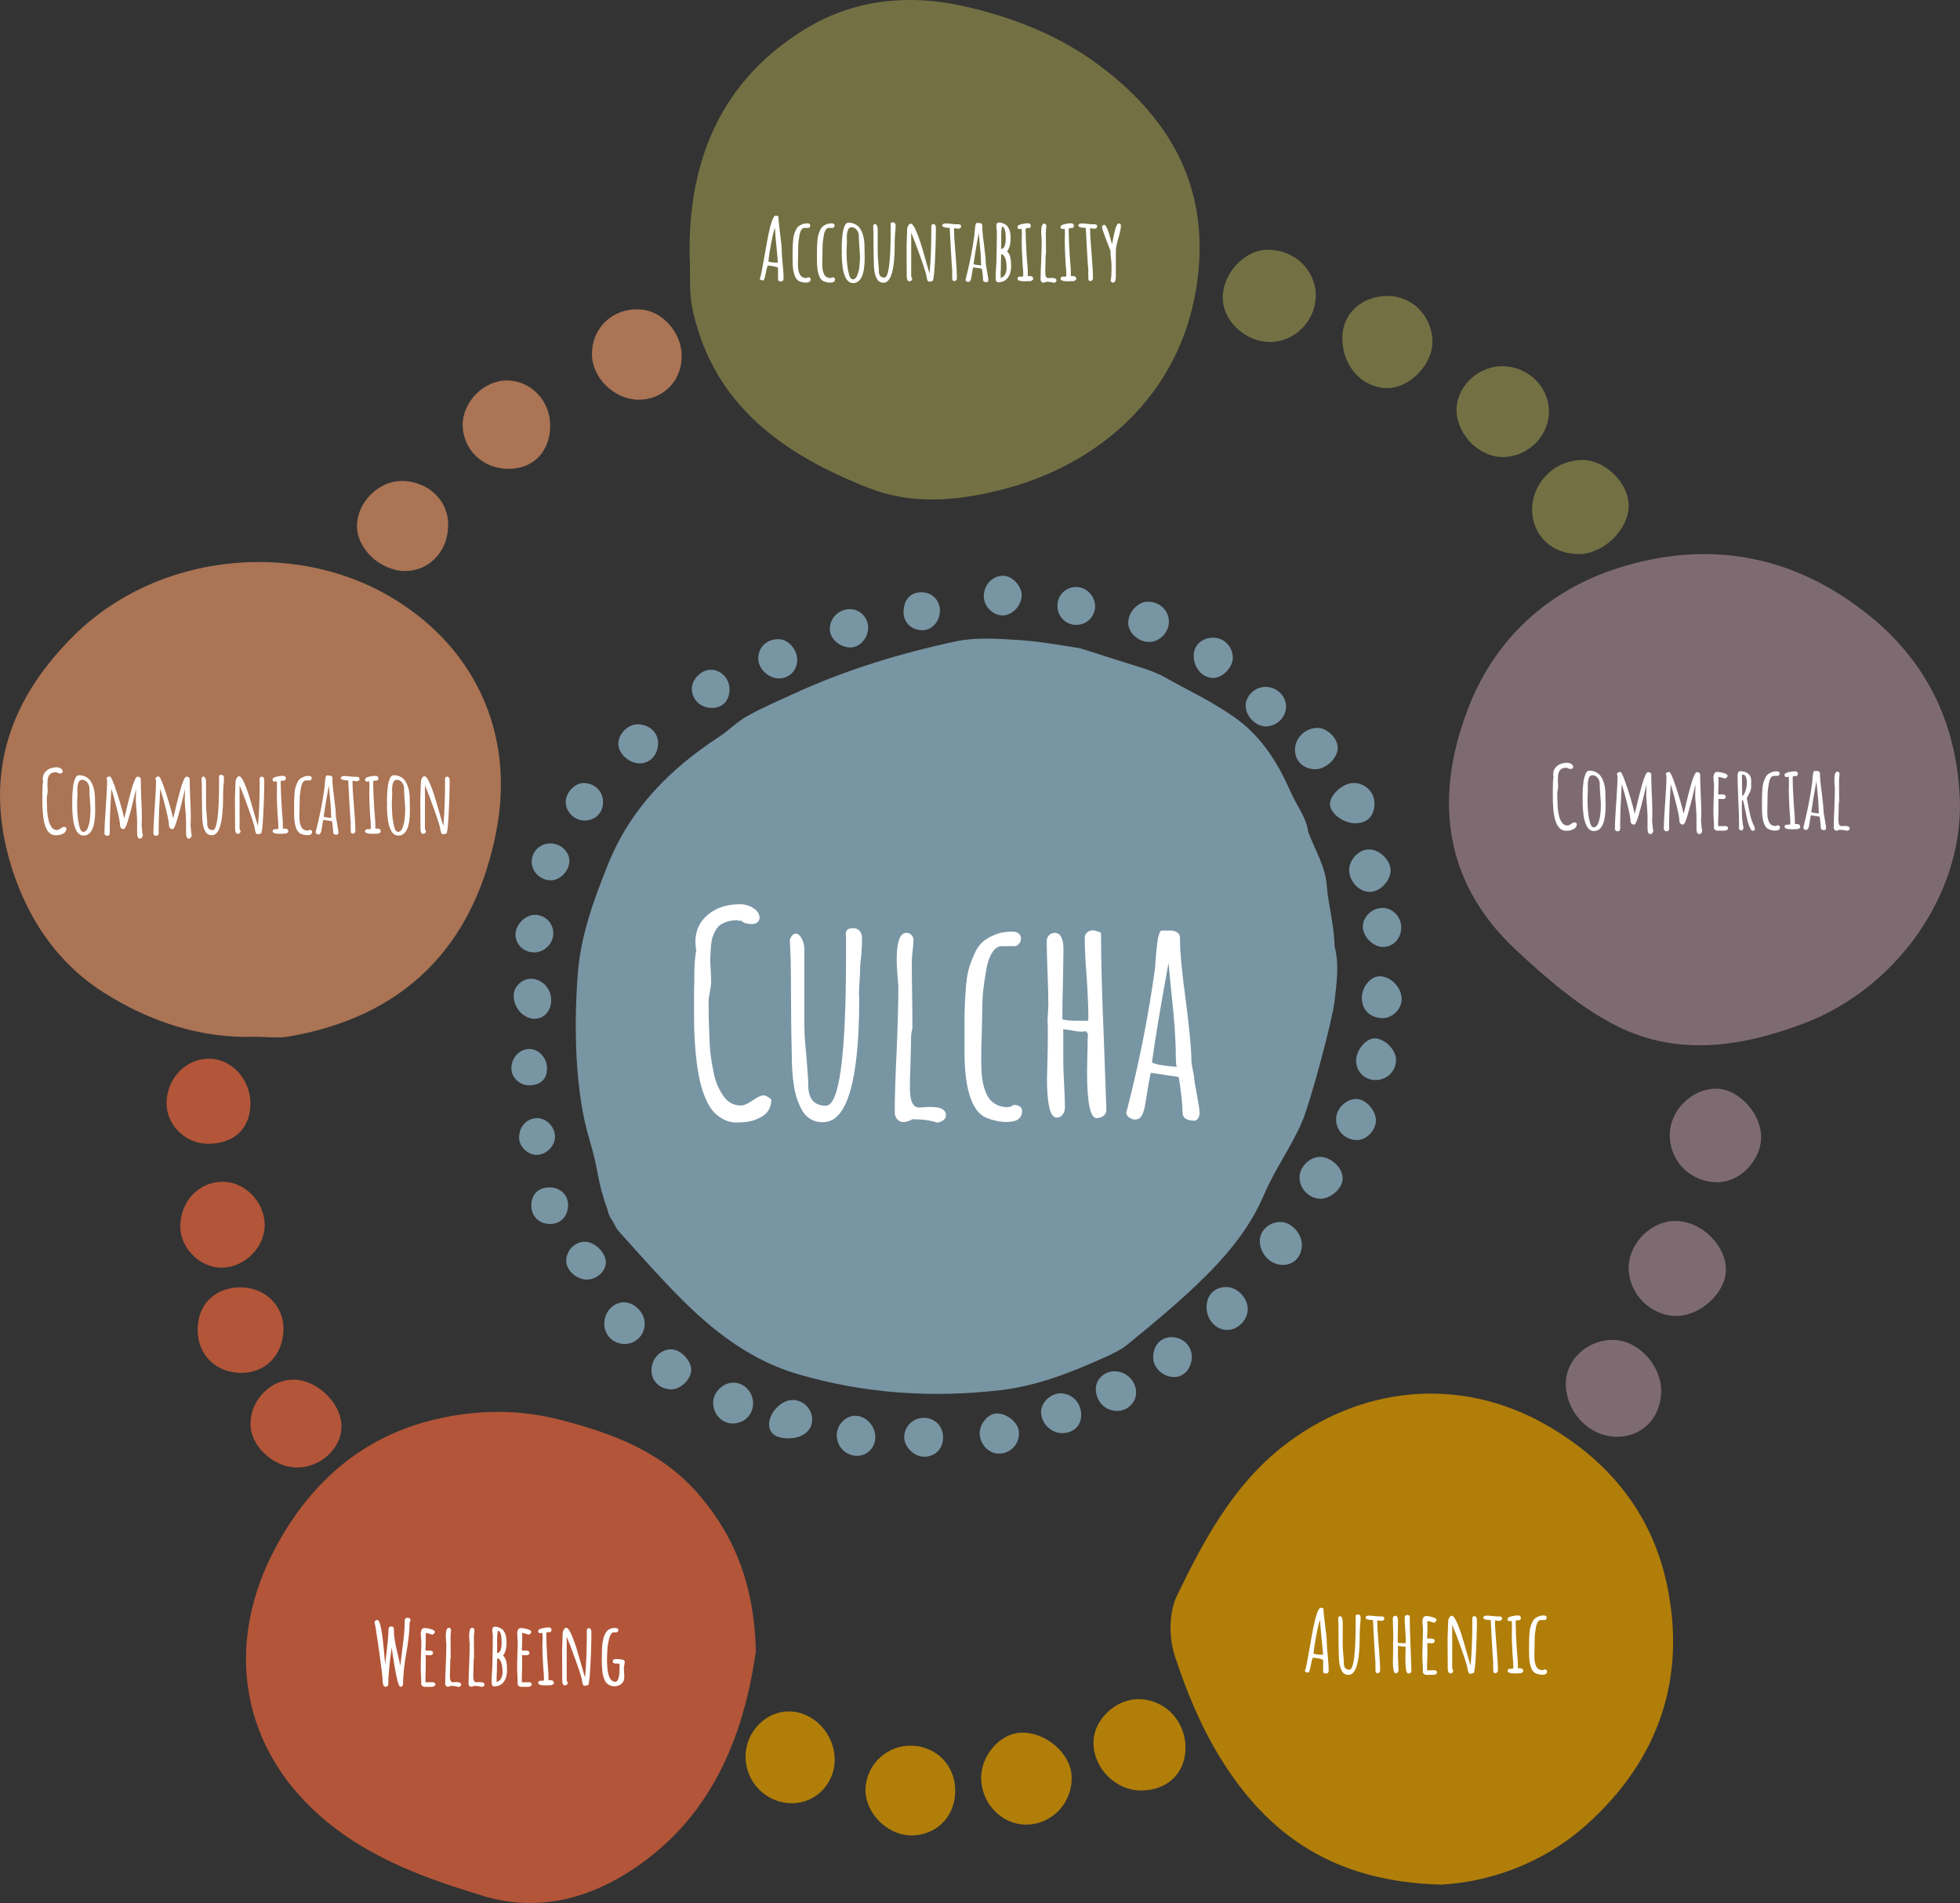 <?xml version="1.0" encoding="utf-8"?>
<!-- Generator: Adobe Illustrator 28.1.0, SVG Export Plug-In . SVG Version: 6.00 Build 0)  -->
<svg version="1.1" id="Layer_1" xmlns="http://www.w3.org/2000/svg" xmlns:xlink="http://www.w3.org/1999/xlink" x="0px" y="0px"
	 viewBox="0 0 494.3 479.87" style="enable-background:new 0 0 494.3 479.87;" xml:space="preserve">
<rect x="0" y="0" width="494.3" height="479.87" fill="#333333" stroke="none"/>
<style type="text/css">
	.st0{fill:#AA7455;}
	.st1{fill:#737144;}
	.st2{fill:#7E6B71;}
	.st3{fill:#B25538;}
	.st4{fill:#B07E09;}
	.st5{fill:#7895A4;}
	.st6{fill:#FFFFFF;}
</style>
<g>
	<g>
		<g>
			<g>
				<path class="st0" d="M102.16,143.99c0.08,0,0.15,0,0.23,0c2.86-0.07,5.51-1.23,7.45-3.28c2.15-2.26,3.27-5.38,3.18-8.8v0
					c-0.08-2.83-1.28-5.47-3.39-7.44c-2.28-2.14-5.46-3.29-8.74-3.18c-5.68,0.21-10.86,5.61-10.87,11.34
					c-0.01,2.65,1.27,5.43,3.51,7.62C95.93,142.61,99.14,143.99,102.16,143.99z"/>
			</g>
			<g>
				<path class="st0" d="M160.9,100.79L160.9,100.79c0.07,0,0.15,0,0.22,0c2.92,0,5.62-1.08,7.62-3.07
					c2.09-2.07,3.22-4.92,3.19-8.03c-0.06-5.96-5.02-11.42-10.6-11.68c-3.36-0.16-6.43,0.95-8.68,3.12
					c-2.19,2.11-3.39,5.04-3.36,8.25C149.33,95.25,154.87,100.68,160.9,100.79z"/>
			</g>
			<g>
				<path class="st0" d="M138.76,107.2c-0.04-6.22-4.95-11.27-10.95-11.27c0,0-0.01,0-0.01,0c-2.77,0-5.59,1.26-7.75,3.44
					c-2.17,2.2-3.4,5.06-3.36,7.85c0.03,2.97,1.21,5.72,3.31,7.76c2.17,2.1,5.1,3.25,8.28,3.25c0.09,0,0.17,0,0.26,0
					C134.69,118.11,138.8,113.67,138.76,107.2z"/>
			</g>
			<g>
				<path class="st0" d="M64.32,261.44c2.82,0,5.71,0.4,8.45-0.06c28.87-4.92,46.78-22.47,52.43-51.94
					c4.74-24.75-5.67-46.98-27.63-59.46c-23.97-13.62-57.88-10.54-78.9,10.25C2.66,176.05-3.76,194.39,2.19,216.2
					c3.82,14.01,11.63,26.25,23.88,34.03C37.42,257.44,50.33,261.91,64.32,261.44z"/>
			</g>
		</g>
	</g>
	<g>
		<path class="st1" d="M398.12,139.72c0.01,0,0.02,0,0.03,0c6.13-0.01,12.37-5.93,12.59-11.94c0.1-2.61-1.1-5.45-3.29-7.78
			c-2.33-2.48-5.3-3.94-8.15-4.01c-3.41-0.06-6.78,1.29-9.24,3.76c-2.41,2.42-3.75,5.7-3.67,9.01
			C386.55,135.12,391.48,139.72,398.12,139.72z"/>
		<path class="st1" d="M319.91,62.98c-2.75-0.06-5.57,1.22-7.78,3.44c-2.43,2.44-3.8,5.66-3.75,8.82c0.09,5.8,5.76,11,11.95,11
			c0.05,0,0.1,0,0.15,0c6.14-0.08,11.33-5.43,11.35-11.67C331.84,68.15,326.6,63.06,319.91,62.98z"/>
		<path class="st1" d="M371.5,112.18c2.19,1.97,4.9,3.08,7.53,3.08c0.19,0,0.38-0.01,0.56-0.02c6.26-0.38,11.21-5.67,11.04-11.78
			c-0.08-3.01-1.38-5.83-3.65-7.93c-2.34-2.17-5.52-3.33-8.71-3.17c-6.06,0.29-11.17,5.6-10.93,11.38
			C367.47,106.84,368.99,109.92,371.5,112.18z"/>
		<path class="st1" d="M349.84,97.86c0.02,0,0.05,0,0.07,0c2.62,0,5.41-1.31,7.68-3.6c2.38-2.4,3.71-5.37,3.66-8.16
			c-0.12-6.44-5.09-11.47-11.3-11.47c0,0-0.01,0-0.01,0c-6.57,0.01-11.37,4.45-11.41,10.55C338.47,92.23,343.45,97.8,349.84,97.86z"
			/>
		<path class="st1" d="M173.92,64.44c0.22,4.6-0.2,9.34,0.78,13.78c5.33,24.14,23.08,36.47,44.32,44.81
			c10.84,4.26,21.92,3.39,33.4,0.5c24.98-6.29,45.03-24.11,49.29-51.01c3.82-24.08-5.8-42.13-24.59-56.12
			C266.85,8.76,255.1,4.22,242.69,1.48c-13.69-3.02-27.3-1.55-39.11,5.54C182.22,19.82,173.53,39.99,173.92,64.44z"/>
	</g>
	<g>
		<path class="st2" d="M407.16,337.88c-3.19-0.13-6.41,1.04-8.77,3.25c-2.16,2.01-3.4,4.63-3.48,7.38
			c-0.21,7.23,5.51,13.54,12.48,13.78c0.15,0.01,0.3,0.01,0.44,0.01c6.22,0,10.86-4.62,11.11-11.14
			C419.18,344.61,413.46,338.16,407.16,337.88z"/>
		<path class="st2" d="M422.45,307.88C422.45,307.88,422.45,307.88,422.45,307.88c-5.94,0-11.52,5.47-11.7,11.48
			c-0.1,3.18,1.17,6.36,3.46,8.74c2.27,2.36,5.37,3.72,8.5,3.73c0.02,0,0.03,0,0.05,0c6.05,0,12.35-5.75,12.5-11.43
			c0.08-2.9-1.24-5.95-3.6-8.37C429.1,309.39,425.74,307.88,422.45,307.88z"/>
		<path class="st2" d="M432.74,274.51c-0.04,0-0.09,0-0.13,0c-5.99,0.1-11.36,5.45-11.5,11.44c-0.07,3.22,1.09,6.25,3.29,8.52
			c2.25,2.32,5.33,3.62,8.67,3.65c0.03,0,0.06,0,0.08,0c5.59,0,10.92-5.45,10.99-11.27c0.04-3.05-1.44-6.38-3.97-8.89
			C437.98,275.77,435.27,274.51,432.74,274.51z"/>
		<path class="st2" d="M494.29,202.39c-0.54-18.97-7.86-34.93-22.53-46.9c-19.02-15.51-40.82-19.66-64.14-12.1
			c-17.21,5.58-30.2,17.55-36.86,34c-9.12,22.52-7.37,44.55,11.61,62.2c7.78,7.24,16.15,14.51,25.53,19.2
			c15.21,7.6,31.24,5.23,46.88-0.66C477.99,249.4,494.7,226.03,494.29,202.39z"/>
	</g>
	<g>
		<path class="st3" d="M86.13,360.03c0.11-2.65-1.11-5.54-3.35-7.93c-2.38-2.55-5.55-4.12-8.47-4.2c-2.8-0.09-5.52,1.01-7.65,3.07
			c-2.2,2.13-3.48,5.06-3.5,8.06c-0.04,5.42,5.49,10.77,11.38,11.01c0.15,0.01,0.29,0.01,0.44,0.01c2.81,0,5.62-1.11,7.77-3.1
			C84.82,365.04,86.02,362.59,86.13,360.03z"/>
		<path class="st3" d="M71.5,335.08c0.02-2.77-1.04-5.36-2.96-7.29c-2.05-2.05-4.86-3.17-7.96-3.17
			c-6.31,0.02-10.63,4.23-10.74,10.46c-0.05,3.07,0.99,5.87,2.95,7.89c1.97,2.03,4.76,3.18,7.87,3.23c0.06,0,0.12,0,0.18,0
			c2.89,0,5.52-1.03,7.43-2.9C70.33,341.28,71.48,338.36,71.5,335.08z"/>
		<path class="st3" d="M55.94,319.66c2.78-0.01,5.58-1.24,7.68-3.39c2.05-2.09,3.19-4.83,3.14-7.5c-0.06-2.9-1.34-5.75-3.51-7.82
			c-2.08-1.98-4.71-3.03-7.39-2.95c-5.83,0.17-10.3,4.95-10.4,11.12c-0.04,2.62,1.09,5.28,3.09,7.32c2.02,2.05,4.71,3.23,7.37,3.23
			C55.93,319.66,55.94,319.66,55.94,319.66z"/>
		<path class="st3" d="M52.29,288.42c0.08,0,0.16,0,0.24,0c3.29,0,6.01-0.98,7.88-2.84c1.82-1.81,2.77-4.38,2.75-7.44
			c-0.05-6.05-4.82-11.17-10.43-11.18c-0.01,0-0.02,0-0.02,0c-5.75,0-10.45,4.75-10.7,10.83c-0.11,2.67,0.88,5.26,2.8,7.29
			C46.77,287.17,49.49,288.38,52.29,288.42L52.29,288.42z"/>
		<path class="st3" d="M190.63,416.35c-0.41-15.93-4.86-28.29-14.19-39.25c-9.47-11.11-22.04-15.72-35.37-19.13
			c-10.3-2.63-20.77-2.52-31.12-0.1c-18.3,4.26-31.29,15.64-40.1,31.7c-13.69,24.95-9.48,52.13,13.27,70.36
			c11.45,9.18,24.97,13.97,38.76,18.16c12.92,3.92,25.22,1.08,36.05-5.64C179.14,459.3,187.51,438.29,190.63,416.35z"/>
	</g>
	<g>
		<g>
			<g>
				<path class="st4" d="M287.52,428.47c-2.86-0.14-5.84,1.05-8.17,3.24c-2.22,2.08-3.53,4.81-3.58,7.48
					c-0.07,3.15,1.23,6.31,3.56,8.67c2.29,2.32,5.36,3.64,8.44,3.64c0.03,0,0.05,0,0.08,0c6.39-0.04,10.86-4.16,11.11-10.23
					C299.24,434.39,294.22,428.76,287.52,428.47z"/>
			</g>
			<g>
				<path class="st4" d="M257.31,436.93c-5.31,0.28-10.1,6.01-9.86,11.8c0.26,6.32,5.31,11.37,11.32,11.37c0.09,0,0.17,0,0.26,0
					c3.1-0.08,5.98-1.38,8.11-3.67c2.17-2.35,3.28-5.42,3.11-8.64C269.94,441.98,263.51,436.58,257.31,436.93z"/>
			</g>
			<g>
				<path class="st4" d="M199.09,431.56c-2.81-0.05-5.48,1.07-7.59,3.15c-2.2,2.16-3.47,5.12-3.48,8.11
					c-0.01,3.21,1.21,6.21,3.44,8.45c2.21,2.22,5.17,3.44,8.32,3.44c0,0,0,0,0,0c5.87,0,10.68-4.87,10.73-10.85
					C210.55,437.29,205.32,431.66,199.09,431.56z"/>
			</g>
			<g>
				<path class="st4" d="M230.15,440.2c-3.05-0.15-5.96,0.92-8.22,2.99c-2.25,2.07-3.55,4.88-3.66,7.92
					c-0.1,2.73,1.08,5.6,3.23,7.88c2.24,2.37,5.19,3.77,8.09,3.83c0.09,0,0.18,0,0.27,0c6.13,0,10.75-4.45,11.03-10.67
					C241.18,445.63,236.57,440.5,230.15,440.2z"/>
			</g>
			<g>
				<path class="st4" d="M363.38,475.23c11.12-0.54,25.15-4.72,36.78-15.14c18.2-16.3,25.22-37.02,20.22-60.55
					c-3.68-17.31-13.94-30.65-30.01-39.98c-22.59-13.13-48.05-9.69-66.99,5.29c-12.46,9.86-19.87,23.66-26.58,37.57
					c-2.03,4.2-2.03,10.49-0.55,15.04c2.92,9,6.65,18,11.62,26.01C319.56,462.31,335.9,474.5,363.38,475.23z"/>
			</g>
		</g>
	</g>
	<g>
		<g>
			<path class="st5" d="M272.4,163.47c-5.3-0.84-10.61-1.79-15.96-2.11c-5.09-0.31-10.4-0.68-15.32,0.36
				c-14.22,3.03-28.12,7.28-41.37,13.41c-3.83,1.77-7.73,3.43-11.39,5.49c-2.49,1.4-4.54,3.56-6.95,5.13
				c-12.47,8.16-22.49,18.19-28.18,32.46c-3.58,8.99-6.82,17.83-7.54,27.56c-0.96,12.99-0.76,29.38,3.04,41.88
				c2.36,7.74,1.72,9.79,4.47,17.34c0.01,0.3,0.54,2.05,1.13,2.63c0.93,1.64,0.96,2.03,1.96,3.14c5.39,5.96,10.69,12.02,16.4,17.65
				c8.15,8.04,17.37,14.83,28.46,18.08c16.73,4.91,33.84,6.08,51.23,4.05c9.22-1.08,17.59-4.41,25.89-8.12
				c2.15-0.96,4.37-1.98,6.17-3.46c5.67-4.64,11.34-9.3,16.66-14.32c7.18-6.78,13.71-14.05,17.69-23.41
				c2.65-6.24,6.73-11.86,9.46-18.07c2.24-5.11,7.8-26.04,8.31-30.65c0.51-4.55,1.25-9.15,0.01-13.92
				c-0.09-5.41-1.56-10.14-1.96-15.25c-0.39-4.96-2.89-8.8-4.71-13.63c-0.39-3.45-2.92-6.63-4.39-9.98
				c-3.1-7.1-7.2-13.7-13.39-18.27c-5.71-4.23-12.31-7.27-18.55-10.78c-1.29-0.73-2.7-1.26-4.09-1.79"/>
		</g>
	</g>
	<g>
		<path class="st6" d="M196.38,70.83c-0.11-0.09-0.17-0.23-0.17-0.44v-2.88c-0.19-0.13-0.55-0.25-1.08-0.35
			c-0.53-0.1-1.03-0.17-1.5-0.2c-0.16,0.31-0.28,0.68-0.35,1.12l-0.09,0.44c-0.01,0.1-0.06,0.33-0.13,0.68
			c-0.07,0.35-0.15,0.66-0.24,0.91c-0.09,0.26-0.18,0.46-0.26,0.6c-0.56,0-0.88-0.15-0.97-0.44c0.16-0.23,0.34-0.92,0.55-2.07
			l0.73-4.03c0.32-1.91,0.62-3.53,0.89-4.88c0.27-1.35,0.56-2.48,0.87-3.39c0.34-1.01,0.66-1.52,0.97-1.52s0.54,0.06,0.7,0.18
			c0,0.59,0.14,2,0.42,4.25c0.29,2.2,0.44,3.7,0.44,4.51c0,0.78,0.08,1.89,0.24,3.34c0.15,1.48,0.22,2.66,0.22,3.54
			c0,0.5-0.24,0.75-0.73,0.75C196.66,70.96,196.49,70.92,196.38,70.83z M196.19,66.17c-0.04-0.65-0.12-1.44-0.22-2.4
			c-0.34-3.31-0.51-5.35-0.51-6.09V57.5c-0.15,0.15-0.35,0.81-0.6,1.99c-0.26,1.18-0.5,2.45-0.72,3.79
			c-0.22,1.35-0.34,2.24-0.35,2.68c0.62,0.18,1.27,0.26,1.96,0.26C195.87,66.23,196.02,66.21,196.19,66.17z"/>
		<path class="st6" d="M202.19,71.13c-0.36-0.1-0.63-0.2-0.83-0.32c-0.98-0.63-1.47-2.35-1.47-5.17v-0.59v-0.68v-0.53
			c0-0.59,0.01-1.11,0.02-1.57c0.01-0.46,0.04-0.96,0.09-1.51c0.04-0.57,0.11-1.04,0.2-1.4s0.23-0.77,0.44-1.22
			c0.18-0.42,0.39-0.75,0.65-0.99c0.26-0.23,0.59-0.43,1-0.59c0.37-0.16,0.82-0.24,1.36-0.24c0.22,0,0.39,0.05,0.51,0.15
			c0.12,0.1,0.18,0.23,0.18,0.4c0,0.15-0.05,0.28-0.14,0.4c-0.1,0.12-0.21,0.18-0.34,0.2h-1.03c-0.29,0-0.55,0.18-0.77,0.55
			c-0.22,0.37-0.37,0.84-0.46,1.43c-0.19,1.09-0.29,1.97-0.29,2.64v0.11l-0.04,2.11c-0.03,0.63-0.04,1.34-0.04,2.13
			c0,0.56,0.02,1.01,0.07,1.36c0.07,0.53,0.2,0.97,0.37,1.32c0.18,0.4,0.48,0.68,0.9,0.86c0.22,0.09,0.46,0.13,0.73,0.13
			c0.16,0,0.32-0.06,0.48-0.18c0.19,0,0.35,0.04,0.47,0.12c0.12,0.08,0.19,0.2,0.19,0.36c0,0.57-0.4,0.86-1.21,0.86
			C202.89,71.27,202.55,71.22,202.19,71.13z"/>
		<path class="st6" d="M208.33,71.13c-0.36-0.1-0.63-0.2-0.83-0.32c-0.98-0.63-1.47-2.35-1.47-5.17v-0.59v-0.68v-0.53
			c0-0.59,0.01-1.11,0.02-1.57c0.01-0.46,0.04-0.96,0.09-1.51c0.04-0.57,0.11-1.04,0.2-1.4s0.23-0.77,0.44-1.22
			c0.18-0.42,0.39-0.75,0.65-0.99c0.26-0.23,0.59-0.43,1-0.59c0.37-0.16,0.82-0.24,1.36-0.24c0.22,0,0.39,0.05,0.51,0.15
			c0.12,0.1,0.18,0.23,0.18,0.4c0,0.15-0.05,0.28-0.14,0.4c-0.1,0.12-0.21,0.18-0.34,0.2h-1.03c-0.29,0-0.55,0.18-0.77,0.55
			c-0.22,0.37-0.37,0.84-0.46,1.43c-0.19,1.09-0.29,1.97-0.29,2.64v0.11l-0.04,2.11c-0.03,0.63-0.04,1.34-0.04,2.13
			c0,0.56,0.02,1.01,0.07,1.36c0.07,0.53,0.2,0.97,0.37,1.32c0.18,0.4,0.48,0.68,0.9,0.86c0.22,0.09,0.46,0.13,0.73,0.13
			c0.16,0,0.32-0.06,0.48-0.18c0.19,0,0.35,0.04,0.47,0.12c0.12,0.08,0.19,0.2,0.19,0.36c0,0.57-0.4,0.86-1.21,0.86
			C209.03,71.27,208.69,71.22,208.33,71.13z"/>
		<path class="st6" d="M214.06,71.02c-0.32-0.24-0.59-0.57-0.79-0.98c-0.43-0.89-0.69-1.87-0.79-2.93c-0.13-1-0.2-1.96-0.2-2.88
			c0-0.18,0.01-0.32,0.02-0.44v-0.4c0-0.07-0.01-0.11-0.02-0.11v-0.4l0.02-1.54c0.01-0.47,0.07-1.22,0.18-2.24
			c0.07-0.7,0.24-1.39,0.51-2.05c0.1-0.29,0.23-0.52,0.4-0.67c0.16-0.15,0.34-0.23,0.55-0.23c0.59,0,1.11,0.11,1.58,0.32
			c0.47,0.21,0.87,0.51,1.19,0.89c0.29,0.37,0.54,0.82,0.75,1.35c0.21,0.54,0.35,1.1,0.44,1.71c0.09,0.62,0.13,1.27,0.13,1.96v0.18
			c0,0.45,0.01,0.87,0.02,1.23l0.02,1.25c0,4.22-0.98,6.34-2.95,6.34C214.73,71.38,214.38,71.26,214.06,71.02z M215.75,70.14
			c0.22-0.21,0.39-0.5,0.51-0.87c0.28-0.75,0.45-1.55,0.51-2.42c0.07-0.75,0.11-1.39,0.11-1.94c0-0.66-0.05-1.53-0.15-2.6
			c-0.09-1.13-0.13-1.97-0.13-2.53v-0.4c-0.03-0.56-0.22-1.04-0.56-1.45c-0.34-0.41-0.77-0.62-1.27-0.62s-0.83,0.29-0.99,0.86
			c-0.15,0.46-0.22,1.04-0.22,1.76c0,0.28,0.01,0.51,0.02,0.7v0.59l-0.04,1.01c-0.03,0.31-0.04,0.65-0.04,1.01
			c0,0.79,0.02,1.58,0.07,2.35c0.06,1.1,0.21,2.17,0.44,3.21c0.23,1.09,0.58,1.63,1.03,1.63C215.29,70.46,215.53,70.35,215.75,70.14
			z"/>
		<path class="st6" d="M221.87,71.06c-0.28-0.15-0.51-0.38-0.68-0.67c-0.35-0.62-0.58-1.31-0.68-2.09c-0.1-0.67-0.15-1.48-0.15-2.42
			c-0.04-1.58-0.07-3.52-0.07-5.81l-0.02-1.69c-0.01-0.09-0.02-0.23-0.02-0.44c-0.03-0.56-0.04-0.89-0.04-1.01
			c0.13-0.31,0.29-0.46,0.46-0.46c0.18,0,0.33,0.13,0.47,0.4c0.14,0.26,0.21,0.55,0.21,0.86v5.98c0,0.59,0.05,1.36,0.15,2.33
			c0.1,1.2,0.15,1.98,0.15,2.33c0,1.09,0.46,1.63,1.39,1.63c1.06,0,1.58-3.95,1.58-11.84v-1.23v-0.2c-0.01-0.04-0.02-0.1-0.02-0.18
			c0-0.18,0.04-0.3,0.12-0.38c0.08-0.08,0.24-0.12,0.47-0.12c0.19,0,0.34,0.06,0.45,0.17s0.18,0.24,0.21,0.38
			c0.01,0.09,0.02,0.26,0.02,0.51c0,0.23-0.02,0.61-0.07,1.12c-0.06,0.43-0.09,0.79-0.09,1.1c0,0.34-0.01,0.64-0.04,0.9l-0.04,0.92
			v0.18c0.01,0.06,0.02,0.12,0.02,0.2c0,6.51-0.95,9.77-2.84,9.77C222.46,71.29,222.15,71.22,221.87,71.06z"/>
		<path class="st6" d="M234.01,70.89c-0.09-0.1-0.15-0.26-0.2-0.49l-0.13-0.42v-0.04v-0.07c0-0.48-0.5-2.13-1.51-4.95
			c-1-2.82-1.79-4.9-2.37-6.25v11.07l0.09,0.15c0.01,0.03,0.04,0.08,0.09,0.15c0.04,0.07,0.07,0.15,0.07,0.22
			c0,0.19-0.07,0.35-0.2,0.48c-0.13,0.13-0.29,0.2-0.48,0.2c-0.47,0-0.7-0.45-0.7-1.34l-0.02-3.76c-0.01-1.13-0.02-2.39-0.02-3.78
			c0-0.47,0.02-1.15,0.07-2.05c0.04-0.92,0.07-1.61,0.07-2.05c0-0.69,0.26-1.23,0.79-1.63v0.13c0.09-0.03,0.15-0.04,0.18-0.04
			c0.34,0,0.76,0.59,1.28,1.76c0.41,0.94,0.78,1.93,1.11,2.97c0.33,1.04,0.77,2.52,1.31,4.44l0.22,0.79
			c0.34,1.19,0.59,2.04,0.77,2.55c0.29-3.15,0.44-6.88,0.44-11.18v-0.29c-0.01-0.09-0.02-0.18-0.02-0.29c0-0.44,0.18-0.66,0.53-0.66
			c0.21,0,0.36,0.08,0.47,0.24c0.11,0.16,0.17,0.37,0.17,0.62v1.65c-0.03,2.26-0.12,4.71-0.26,7.35c-0.15,2.64-0.32,4.13-0.53,4.47
			c-0.43,0.12-0.69,0.18-0.79,0.18C234.23,71.03,234.1,70.98,234.01,70.89z"/>
		<path class="st6" d="M240.17,70.61l-0.02-0.86c-0.01-0.25-0.02-0.53-0.02-0.84l0.02-0.75c-0.04-0.16-0.15-1.77-0.33-4.82
			c-0.18-3.05-0.28-5.01-0.31-5.87c-0.85-0.03-1.39-0.12-1.63-0.26c-0.16-0.12-0.24-0.25-0.24-0.4c0-0.12,0.08-0.22,0.23-0.32
			c0.15-0.1,0.31-0.14,0.47-0.14c0.41,0,0.91,0.03,1.5,0.09c0.56,0.07,1.06,0.11,1.5,0.11h0.18h0.18c0.45,0,0.68,0.18,0.68,0.53
			c0,0.18-0.07,0.32-0.22,0.43c-0.15,0.11-0.32,0.17-0.51,0.17c-0.13,0-0.32-0.02-0.57-0.07l-0.44-0.09l-0.02,0.11l-0.02,0.11
			c0,1.31,0.12,3.39,0.37,6.25c0.23,2.68,0.35,4.77,0.35,6.25c0,0.18-0.08,0.33-0.23,0.46c-0.15,0.13-0.33,0.2-0.52,0.2
			L240.17,70.61z"/>
		<path class="st6" d="M248.16,71.01c-0.16-0.1-0.24-0.29-0.24-0.57c0-0.44-0.07-1.19-0.22-2.24l-0.09-0.46l-2.18-0.33
			c-0.09,0.34-0.21,1.02-0.37,2.05c-0.09,0.72-0.23,1.2-0.42,1.43c-0.1,0.13-0.25,0.2-0.44,0.2c-0.18,0-0.34-0.05-0.48-0.17
			c-0.15-0.11-0.22-0.25-0.22-0.41l0.04-0.11l0.02-0.09c0.97-3.77,1.7-7.49,2.2-11.15c0-0.06,0.01-0.16,0.02-0.3s0.03-0.34,0.04-0.6
			c0.04-0.54,0.09-0.98,0.14-1.3c0.05-0.32,0.14-0.56,0.25-0.73h0.75c0.21,0,0.38,0.05,0.53,0.14c0.15,0.1,0.22,0.23,0.22,0.41
			c0,1.11,0.15,2.77,0.46,4.97c0.29,2.26,0.44,3.84,0.44,4.75c0,0.09,0.04,0.32,0.11,0.68c0.07,0.34,0.11,0.56,0.11,0.66
			c0,0.1,0.07,0.54,0.22,1.32c0.13,0.7,0.2,1.16,0.2,1.36v0.02c0,0.32-0.12,0.53-0.35,0.62C248.57,71.16,248.32,71.11,248.16,71.01z
			 M247.39,66.12c0-1.32-0.12-3.01-0.35-5.06l-0.22-2.29c-0.63,3.45-1.06,6.05-1.3,7.81c0.22,0.15,0.87,0.26,1.94,0.35
			C247.41,66.72,247.39,66.45,247.39,66.12z"/>
		<path class="st6" d="M251.19,70.77c-0.06-0.18-0.09-0.42-0.09-0.75c0-0.63,0.03-1.41,0.09-2.33c0.07-0.88,0.11-1.66,0.11-2.35
			c0-0.78,0.02-1.94,0.07-3.5l0.04-3.48c0-0.13-0.02-0.33-0.07-0.59l-0.07-0.55V57.1c0-0.34,0.05-0.59,0.15-0.75
			c0.1-0.16,0.29-0.24,0.57-0.24c0.38,0,0.8,0.11,1.25,0.33c0.45,0.22,0.78,0.5,0.99,0.84c0.43,0.7,0.64,1.58,0.64,2.64
			c0,0.79-0.07,1.46-0.2,1.99c-0.13,0.54-0.36,1.03-0.68,1.49c0.4,0.38,0.66,0.87,0.8,1.46c0.14,0.59,0.21,1.34,0.21,2.23
			c0,0.9-0.15,1.67-0.46,2.33c-0.35,0.75-0.87,1.26-1.54,1.54c-0.41,0.15-0.82,0.22-1.23,0.22
			C251.46,71.18,251.27,71.04,251.19,70.77z M253.46,69.23c0.26-0.45,0.4-0.98,0.4-1.56c0-0.62-0.04-1.16-0.11-1.63
			c-0.06-0.37-0.14-0.67-0.23-0.91c-0.1-0.24-0.22-0.47-0.39-0.67c-0.18-0.22-0.38-0.35-0.62-0.4c-0.06,0.84-0.09,1.94-0.09,3.32
			c0,0.09-0.02,0.37-0.04,0.84l-0.04,0.75c0,0.03,0.01,0.05,0.02,0.07v0.04v0.99C252.83,69.96,253.2,69.68,253.46,69.23z
			 M253.64,60.1c0-1.89-0.3-2.88-0.9-2.97c-0.16,0.34-0.24,1.13-0.24,2.38v3.26C253.25,62.74,253.64,61.86,253.64,60.1z"/>
		<path class="st6" d="M256.61,70.28c0-0.35,0.23-0.53,0.68-0.53h0.24l0.22,0.02c0.12,0,0.2-0.04,0.24-0.11s0.07-0.21,0.07-0.4
			c0-0.25-0.01-0.64-0.04-1.17c-0.04-0.35-0.1-0.98-0.15-1.89c-0.13-2.24-0.2-3.94-0.2-5.08c0-0.41,0.01-0.78,0.02-1.12l0.02-1.12
			c0-0.48-0.02-0.89-0.07-1.21c-0.24,0.06-0.4,0.09-0.51,0.09c-0.35,0-0.53-0.18-0.53-0.53c0-0.18,0.11-0.33,0.33-0.46
			s0.5-0.23,0.84-0.29c0.59-0.12,1.11-0.18,1.56-0.18c0.18,0,0.33,0.06,0.45,0.19s0.19,0.27,0.19,0.43c0,0.16-0.05,0.3-0.14,0.42
			c-0.1,0.12-0.22,0.18-0.36,0.18c-0.09,0-0.16-0.01-0.22-0.02h-0.18c-0.15,0-0.25,0.03-0.32,0.1c-0.07,0.07-0.1,0.19-0.1,0.36
			c0,1.42,0.09,3.56,0.26,6.42c0.03,0.53,0.09,1.31,0.18,2.33c0.07,0.67,0.11,1.36,0.11,2.07v0.84c0.09-0.01,0.23-0.02,0.44-0.02
			c0.62,0,0.92,0.26,0.92,0.77v0.13l-0.55,0.37c-0.01,0-0.06,0-0.14,0.01c-0.08,0.01-0.23,0.01-0.45,0.01
			c-0.47,0.03-0.77,0.04-0.9,0.04C257.24,70.94,256.61,70.72,256.61,70.28z"/>
		<path class="st6" d="M263.82,71.05c-0.24,0.15-0.48,0.22-0.75,0.22c-0.18,0-0.33-0.08-0.45-0.23c-0.12-0.15-0.19-0.32-0.19-0.5
			c0-1.23,0.05-2.87,0.15-4.93c0.09-2.19,0.13-3.82,0.13-4.91v-0.15c-0.09-0.92-0.13-1.61-0.13-2.07c0-1.39,0.26-2.09,0.77-2.09
			c0.15,0,0.27,0.06,0.38,0.17s0.17,0.24,0.17,0.38c0,0.18-0.02,0.46-0.07,0.84c-0.04,0.37-0.07,0.65-0.07,0.84
			c0,0.98,0.01,1.87,0.02,2.66c0.01,0.78,0.02,1.66,0.02,2.64c-0.07,0.22-0.11,0.53-0.11,0.92v0.26l-0.04,1.74
			c-0.03,0.51-0.04,1.1-0.04,1.76c0,1.01,0.24,1.52,0.73,1.52c0.03,0,0.08,0,0.14-0.01c0.07-0.01,0.16-0.01,0.27-0.01
			c0.13-0.01,0.3-0.02,0.51-0.02c0.79,0,1.19,0.22,1.19,0.66c0,0.15-0.07,0.27-0.2,0.37c-0.13,0.1-0.29,0.17-0.48,0.2
			C265.25,71.14,264.6,71.05,263.82,71.05z"/>
		<path class="st6" d="M267.47,70.28c0-0.35,0.23-0.53,0.68-0.53h0.24l0.22,0.02c0.12,0,0.2-0.04,0.24-0.11s0.07-0.21,0.07-0.4
			c0-0.25-0.01-0.64-0.04-1.17c-0.04-0.35-0.1-0.98-0.15-1.89c-0.13-2.24-0.2-3.94-0.2-5.08c0-0.41,0.01-0.78,0.02-1.12l0.02-1.12
			c0-0.48-0.02-0.89-0.07-1.21c-0.23,0.06-0.4,0.09-0.51,0.09c-0.35,0-0.53-0.18-0.53-0.53c0-0.18,0.11-0.33,0.33-0.46
			c0.22-0.13,0.5-0.23,0.84-0.29c0.59-0.12,1.11-0.18,1.56-0.18c0.18,0,0.33,0.06,0.45,0.19c0.12,0.12,0.19,0.27,0.19,0.43
			c0,0.16-0.05,0.3-0.14,0.42c-0.1,0.12-0.22,0.18-0.36,0.18c-0.09,0-0.16-0.01-0.22-0.02h-0.18c-0.15,0-0.25,0.03-0.32,0.1
			c-0.07,0.07-0.1,0.19-0.1,0.36c0,1.42,0.09,3.56,0.26,6.42c0.03,0.53,0.09,1.31,0.18,2.33c0.07,0.67,0.11,1.36,0.11,2.07v0.84
			c0.09-0.01,0.23-0.02,0.44-0.02c0.62,0,0.92,0.26,0.92,0.77v0.13l-0.55,0.37c-0.01,0-0.06,0-0.14,0.01
			c-0.08,0.01-0.23,0.01-0.45,0.01c-0.47,0.03-0.77,0.04-0.9,0.04C268.11,70.94,267.47,70.72,267.47,70.28z"/>
		<path class="st6" d="M274.49,70.61l-0.02-0.86c-0.01-0.25-0.02-0.53-0.02-0.84l0.02-0.75c-0.04-0.16-0.15-1.77-0.33-4.82
			s-0.28-5.01-0.31-5.87c-0.85-0.03-1.39-0.12-1.63-0.26c-0.16-0.12-0.24-0.25-0.24-0.4c0-0.12,0.08-0.22,0.23-0.32
			c0.15-0.1,0.31-0.14,0.47-0.14c0.41,0,0.91,0.03,1.5,0.09c0.56,0.07,1.06,0.11,1.5,0.11h0.18h0.18c0.45,0,0.68,0.18,0.68,0.53
			c0,0.18-0.07,0.32-0.22,0.43c-0.15,0.11-0.32,0.17-0.51,0.17c-0.13,0-0.32-0.02-0.57-0.07l-0.44-0.09l-0.02,0.11l-0.02,0.11
			c0,1.31,0.12,3.39,0.37,6.25c0.23,2.68,0.35,4.77,0.35,6.25c0,0.18-0.08,0.33-0.23,0.46c-0.15,0.13-0.33,0.2-0.52,0.2
			L274.49,70.61z"/>
		<path class="st6" d="M280.08,70.79c0.16-0.31,0.24-1.55,0.24-3.74c0-0.51-0.04-1.07-0.11-1.67l-0.07-0.64
			c-0.04-0.4-0.07-0.7-0.07-0.9v-0.57c-0.15-0.37-0.41-1.05-0.8-2.05c-0.39-1-0.7-1.83-0.93-2.51c-0.28-0.78-0.42-1.31-0.42-1.58
			v-0.11l0.51-0.37c0.25,0.03,0.51,0.35,0.79,0.97c0.23,0.54,0.5,1.32,0.78,2.33c0.29,1.01,0.43,1.55,0.43,1.61
			c0.06-0.16,0.18-0.71,0.35-1.65c0.18-0.94,0.37-1.77,0.59-2.49c0.25-0.72,0.51-1.08,0.77-1.08c0.15,0,0.28,0.04,0.38,0.13
			c0.11,0.09,0.17,0.2,0.17,0.33c0,0.75-0.21,1.8-0.62,3.17c-0.44,1.48-0.66,2.55-0.66,3.21v6.62c0,0.98-0.24,1.47-0.73,1.47
			C280.45,71.27,280.24,71.11,280.08,70.79z"/>
	</g>
	<g>
		<path class="st6" d="M12.94,210.36c-0.34-0.19-0.64-0.45-0.89-0.77c-0.22-0.31-0.42-0.7-0.59-1.18c-0.18-0.48-0.31-0.97-0.4-1.49
			c-0.18-0.87-0.29-2-0.35-3.41c-0.01-0.34-0.02-0.92-0.02-1.74v-1.39c0.01-0.4,0.02-0.81,0.02-1.23c0-0.87,0.05-1.55,0.15-2.05
			c-0.04-0.22-0.07-0.45-0.07-0.68c0-0.88,0.33-1.59,0.99-2.13c0.66-0.54,1.5-0.81,2.51-0.81c0.38,0,0.73,0.1,1.06,0.31
			c0.32,0.21,0.48,0.46,0.48,0.77c0,0.15-0.06,0.26-0.18,0.35c-0.12,0.09-0.26,0.13-0.44,0.13c-0.15,0-0.3-0.02-0.47-0.07
			c-0.17-0.04-0.28-0.11-0.32-0.2h-0.29v-0.04c-0.54,0-1,0.12-1.36,0.35c-0.26,0.19-0.47,0.51-0.62,0.95
			c-0.06,0.16-0.1,0.37-0.13,0.62c-0.03,0.25-0.04,0.48-0.04,0.68c-0.01,0.12-0.02,0.35-0.02,0.7l0.04,0.77l0.02,0.75
			c0,0.22-0.03,0.48-0.09,0.77c-0.07,0.37-0.11,0.62-0.11,0.77v0.53c0,0.57,0.02,1.36,0.07,2.35c0.01,0.84,0.11,1.67,0.29,2.51
			c0.13,0.78,0.38,1.44,0.75,1.98c0.35,0.56,0.83,0.84,1.43,0.84c0.25,0,0.56-0.13,0.92-0.4c0.4-0.26,0.67-0.4,0.84-0.4
			c0.21,0,0.42,0.11,0.64,0.33c0,0.54-0.21,0.96-0.62,1.25c-0.38,0.26-0.84,0.43-1.36,0.51c-0.29,0.03-0.53,0.04-0.7,0.04
			C13.67,210.64,13.29,210.55,12.94,210.36z"/>
		<path class="st6" d="M20,210.35c-0.32-0.24-0.59-0.57-0.79-0.98c-0.43-0.89-0.69-1.87-0.79-2.93c-0.13-1-0.2-1.96-0.2-2.88
			c0-0.18,0.01-0.32,0.02-0.44v-0.4c0-0.07-0.01-0.11-0.02-0.11v-0.4l0.02-1.54c0.01-0.47,0.07-1.22,0.18-2.24
			c0.07-0.7,0.24-1.39,0.51-2.05c0.1-0.29,0.23-0.52,0.4-0.67c0.16-0.15,0.34-0.23,0.55-0.23c0.59,0,1.12,0.11,1.58,0.32
			c0.47,0.21,0.87,0.51,1.19,0.89c0.29,0.37,0.54,0.82,0.75,1.35c0.21,0.54,0.35,1.1,0.44,1.71c0.09,0.62,0.13,1.27,0.13,1.96v0.18
			c0,0.45,0.01,0.87,0.02,1.23l0.02,1.25c0,4.22-0.98,6.34-2.95,6.34C20.67,210.71,20.32,210.59,20,210.35z M21.69,209.47
			c0.22-0.21,0.39-0.5,0.51-0.87c0.28-0.75,0.45-1.55,0.51-2.42c0.07-0.75,0.11-1.39,0.11-1.94c0-0.66-0.05-1.53-0.15-2.6
			c-0.09-1.13-0.13-1.97-0.13-2.53v-0.4c-0.03-0.56-0.22-1.04-0.56-1.45s-0.77-0.62-1.26-0.62c-0.5,0-0.83,0.29-0.99,0.86
			c-0.15,0.46-0.22,1.04-0.22,1.76c0,0.28,0.01,0.51,0.02,0.7v0.59l-0.04,1.01c-0.03,0.31-0.04,0.65-0.04,1.01
			c0,0.79,0.02,1.58,0.07,2.35c0.06,1.1,0.21,2.17,0.44,3.21c0.23,1.09,0.58,1.63,1.03,1.63C21.23,209.79,21.47,209.68,21.69,209.47
			z"/>
		<path class="st6" d="M34.58,210.07v-1.41v-1.41c0-0.73-0.05-1.69-0.15-2.88c-0.12-1.33-0.18-2.25-0.18-2.75l0.04-1.36
			c0.03-0.4,0.04-0.84,0.04-1.34c-0.06,0.19-0.3,1.2-0.73,3.04c-0.42,1.77-0.87,3.42-1.32,4.93c-0.44,1.45-0.8,2.18-1.08,2.18
			c-0.28,0-0.5-0.08-0.67-0.25c-0.17-0.17-0.25-0.4-0.25-0.69c0-0.65-0.26-2.02-0.78-4.11c-0.52-2.1-0.99-3.81-1.42-5.15l-0.13,2.49
			c-0.12,2.1-0.2,3.84-0.24,5.24c-0.03,1.35-0.04,2.27-0.04,2.77c0,0.12,0.01,0.23,0.02,0.33v0.31c0,0.25-0.05,0.44-0.15,0.56
			c-0.1,0.12-0.29,0.19-0.57,0.19c-0.15,0-0.29-0.06-0.42-0.17s-0.2-0.23-0.2-0.36c0-1.5,0.11-3.74,0.33-6.73
			c0.22-2.99,0.33-5.24,0.33-6.73c-0.09-0.13-0.13-0.27-0.13-0.42c0-0.18,0.08-0.31,0.25-0.41c0.17-0.1,0.37-0.14,0.6-0.14
			c0.19,0,0.54,0.69,1.06,2.07c0.51,1.38,1.03,2.94,1.54,4.69c0.51,1.75,0.84,3.01,0.99,3.78c0.12-0.4,0.21-0.76,0.29-1.1l0.13-0.53
			c0.47-2.05,0.94-3.91,1.41-5.57c0.28-1.01,0.55-1.8,0.81-2.38c0.26-0.62,0.51-0.92,0.73-0.92c0.21,0,0.39,0.06,0.56,0.17
			c0.17,0.11,0.25,0.25,0.25,0.43c0,1.06,0.04,2.64,0.13,4.75c0.1,1.97,0.15,3.49,0.15,4.58l-0.02,1.17l-0.04,1.17
			c0,0.18,0.02,0.44,0.07,0.79l0.07,0.77c0.01,0.13,0.03,0.23,0.03,0.31c0.01,0.07,0.01,0.12,0.01,0.13
			c0.07,0.19,0.11,0.33,0.11,0.42c0,0.25-0.07,0.47-0.22,0.66c-0.15,0.19-0.32,0.29-0.53,0.29
			C34.81,211.44,34.58,210.98,34.58,210.07z"/>
		<path class="st6" d="M46.92,210.07v-1.41v-1.41c0-0.73-0.05-1.69-0.15-2.88c-0.12-1.33-0.18-2.25-0.18-2.75l0.04-1.36
			c0.03-0.4,0.04-0.84,0.04-1.34c-0.06,0.19-0.3,1.2-0.73,3.04c-0.42,1.77-0.87,3.42-1.32,4.93c-0.44,1.45-0.8,2.18-1.08,2.18
			c-0.28,0-0.5-0.08-0.67-0.25c-0.17-0.17-0.25-0.4-0.25-0.69c0-0.65-0.26-2.02-0.78-4.11c-0.52-2.1-0.99-3.81-1.42-5.15l-0.13,2.49
			c-0.12,2.1-0.2,3.84-0.24,5.24c-0.03,1.35-0.04,2.27-0.04,2.77c0,0.12,0.01,0.23,0.02,0.33v0.31c0,0.25-0.05,0.44-0.15,0.56
			c-0.1,0.12-0.29,0.19-0.57,0.19c-0.15,0-0.29-0.06-0.42-0.17s-0.2-0.23-0.2-0.36c0-1.5,0.11-3.74,0.33-6.73
			c0.22-2.99,0.33-5.24,0.33-6.73c-0.09-0.13-0.13-0.27-0.13-0.42c0-0.18,0.08-0.31,0.25-0.41c0.17-0.1,0.37-0.14,0.6-0.14
			c0.19,0,0.54,0.69,1.06,2.07c0.51,1.38,1.03,2.94,1.54,4.69c0.51,1.75,0.84,3.01,0.99,3.78c0.12-0.4,0.21-0.76,0.29-1.1l0.13-0.53
			c0.47-2.05,0.94-3.91,1.41-5.57c0.28-1.01,0.55-1.8,0.81-2.38c0.26-0.62,0.51-0.92,0.73-0.92c0.21,0,0.39,0.06,0.56,0.17
			c0.17,0.11,0.25,0.25,0.25,0.43c0,1.06,0.04,2.64,0.13,4.75c0.1,1.97,0.15,3.49,0.15,4.58l-0.02,1.17l-0.04,1.17
			c0,0.18,0.02,0.44,0.07,0.79l0.07,0.77c0.01,0.13,0.03,0.23,0.03,0.31c0.01,0.07,0.01,0.12,0.01,0.13
			c0.07,0.19,0.11,0.33,0.11,0.42c0,0.25-0.07,0.47-0.22,0.66c-0.15,0.19-0.32,0.29-0.53,0.29
			C47.15,211.44,46.92,210.98,46.92,210.07z"/>
		<path class="st6" d="M52.49,210.39c-0.28-0.15-0.51-0.38-0.68-0.67c-0.35-0.62-0.58-1.31-0.68-2.09c-0.1-0.67-0.15-1.48-0.15-2.42
			c-0.04-1.58-0.07-3.52-0.07-5.81l-0.02-1.69c-0.01-0.09-0.02-0.23-0.02-0.44c-0.03-0.56-0.04-0.89-0.04-1.01
			c0.13-0.31,0.29-0.46,0.46-0.46s0.33,0.13,0.47,0.4s0.21,0.55,0.21,0.86v5.98c0,0.59,0.05,1.36,0.15,2.33
			c0.1,1.2,0.15,1.98,0.15,2.33c0,1.09,0.46,1.63,1.39,1.63c1.06,0,1.58-3.95,1.58-11.84v-1.23v-0.2c-0.01-0.04-0.02-0.1-0.02-0.18
			c0-0.18,0.04-0.3,0.12-0.38c0.08-0.08,0.24-0.12,0.47-0.12c0.19,0,0.34,0.06,0.45,0.17c0.11,0.11,0.18,0.24,0.21,0.38
			c0.01,0.09,0.02,0.26,0.02,0.51c0,0.23-0.02,0.61-0.07,1.12c-0.06,0.43-0.09,0.79-0.09,1.1c0,0.34-0.01,0.64-0.04,0.9l-0.04,0.92
			v0.18c0.01,0.06,0.02,0.12,0.02,0.2c0,6.51-0.95,9.77-2.84,9.77C53.08,210.62,52.77,210.55,52.49,210.39z"/>
		<path class="st6" d="M64.63,210.22c-0.09-0.1-0.15-0.26-0.2-0.49l-0.13-0.42v-0.04v-0.07c0-0.48-0.5-2.13-1.51-4.95
			c-1-2.82-1.79-4.9-2.37-6.25v11.07l0.09,0.15c0.01,0.03,0.04,0.08,0.09,0.15s0.07,0.15,0.07,0.22c0,0.19-0.07,0.35-0.2,0.48
			c-0.13,0.13-0.29,0.2-0.48,0.2c-0.47,0-0.7-0.45-0.7-1.34l-0.02-3.76c-0.01-1.13-0.02-2.39-0.02-3.78c0-0.47,0.02-1.15,0.07-2.05
			c0.04-0.92,0.07-1.61,0.07-2.05c0-0.69,0.26-1.23,0.79-1.63v0.13c0.09-0.03,0.15-0.04,0.18-0.04c0.34,0,0.76,0.59,1.28,1.76
			c0.41,0.94,0.78,1.93,1.11,2.97c0.33,1.04,0.77,2.52,1.31,4.44l0.22,0.79c0.34,1.19,0.59,2.04,0.77,2.55
			c0.29-3.15,0.44-6.88,0.44-11.18v-0.29c-0.01-0.09-0.02-0.18-0.02-0.29c0-0.44,0.18-0.66,0.53-0.66c0.21,0,0.36,0.08,0.47,0.24
			c0.11,0.16,0.17,0.37,0.17,0.62v1.65c-0.03,2.26-0.12,4.71-0.26,7.35c-0.15,2.64-0.32,4.13-0.53,4.47
			c-0.42,0.12-0.69,0.18-0.79,0.18C64.85,210.36,64.72,210.31,64.63,210.22z"/>
		<path class="st6" d="M68.75,209.61c0-0.35,0.23-0.53,0.68-0.53h0.24l0.22,0.02c0.12,0,0.2-0.04,0.24-0.11s0.07-0.21,0.07-0.4
			c0-0.25-0.02-0.64-0.04-1.17c-0.04-0.35-0.09-0.98-0.15-1.89c-0.13-2.24-0.2-3.94-0.2-5.08c0-0.41,0.01-0.78,0.02-1.12l0.02-1.12
			c0-0.48-0.02-0.89-0.07-1.21c-0.23,0.06-0.4,0.09-0.51,0.09c-0.35,0-0.53-0.18-0.53-0.53c0-0.18,0.11-0.33,0.33-0.46
			c0.22-0.13,0.5-0.23,0.84-0.29c0.59-0.12,1.11-0.18,1.56-0.18c0.18,0,0.33,0.06,0.45,0.19c0.12,0.12,0.19,0.27,0.19,0.43
			c0,0.16-0.05,0.3-0.14,0.42c-0.1,0.12-0.22,0.18-0.36,0.18c-0.09,0-0.16-0.01-0.22-0.02h-0.18c-0.15,0-0.25,0.03-0.32,0.1
			c-0.07,0.07-0.1,0.19-0.1,0.36c0,1.42,0.09,3.56,0.26,6.42c0.03,0.53,0.09,1.31,0.18,2.33c0.07,0.67,0.11,1.36,0.11,2.07v0.84
			c0.09-0.01,0.23-0.02,0.44-0.02c0.62,0,0.92,0.26,0.92,0.77v0.13l-0.55,0.37c-0.02,0-0.06,0-0.14,0.01
			c-0.08,0.01-0.23,0.01-0.45,0.01c-0.47,0.03-0.77,0.04-0.9,0.04C69.38,210.27,68.75,210.05,68.75,209.61z"/>
		<path class="st6" d="M76.46,210.46c-0.36-0.1-0.63-0.2-0.82-0.32c-0.98-0.63-1.47-2.35-1.47-5.17v-0.59v-0.68v-0.53
			c0-0.59,0.01-1.11,0.02-1.57c0.01-0.46,0.04-0.96,0.09-1.51c0.04-0.57,0.11-1.04,0.2-1.4s0.23-0.77,0.44-1.22
			c0.18-0.42,0.39-0.75,0.65-0.99c0.26-0.23,0.59-0.43,1-0.59c0.37-0.16,0.82-0.24,1.36-0.24c0.22,0,0.39,0.05,0.51,0.15
			c0.12,0.1,0.18,0.23,0.18,0.4c0,0.15-0.05,0.28-0.14,0.4c-0.09,0.12-0.21,0.18-0.34,0.2h-1.03c-0.29,0-0.55,0.18-0.77,0.55
			c-0.22,0.37-0.37,0.84-0.46,1.43c-0.19,1.09-0.29,1.97-0.29,2.64v0.11l-0.04,2.11c-0.03,0.63-0.04,1.34-0.04,2.13
			c0,0.56,0.02,1.01,0.07,1.36c0.07,0.53,0.2,0.97,0.37,1.32c0.18,0.4,0.48,0.68,0.9,0.86c0.22,0.09,0.46,0.13,0.73,0.13
			c0.16,0,0.32-0.06,0.48-0.18c0.19,0,0.35,0.04,0.47,0.12c0.12,0.08,0.19,0.2,0.19,0.36c0,0.57-0.4,0.86-1.21,0.86
			C77.16,210.6,76.82,210.55,76.46,210.46z"/>
		<path class="st6" d="M84.26,210.34c-0.16-0.1-0.24-0.29-0.24-0.57c0-0.44-0.07-1.19-0.22-2.24l-0.09-0.46l-2.18-0.33
			c-0.09,0.34-0.21,1.02-0.37,2.05c-0.09,0.72-0.23,1.2-0.42,1.43c-0.1,0.13-0.25,0.2-0.44,0.2c-0.18,0-0.34-0.05-0.48-0.17
			c-0.15-0.11-0.22-0.25-0.22-0.41l0.04-0.11l0.02-0.09c0.97-3.77,1.7-7.49,2.2-11.15c0-0.06,0.01-0.16,0.02-0.3s0.03-0.34,0.04-0.6
			c0.04-0.54,0.09-0.98,0.14-1.3c0.05-0.32,0.13-0.56,0.25-0.73h0.75c0.21,0,0.38,0.05,0.53,0.14c0.15,0.1,0.22,0.23,0.22,0.41
			c0,1.11,0.15,2.77,0.46,4.97c0.29,2.26,0.44,3.84,0.44,4.75c0,0.09,0.04,0.32,0.11,0.68c0.07,0.34,0.11,0.56,0.11,0.66
			c0,0.1,0.07,0.54,0.22,1.32c0.13,0.7,0.2,1.16,0.2,1.36v0.02c0,0.32-0.12,0.53-0.35,0.62C84.67,210.49,84.42,210.44,84.26,210.34z
			 M83.49,205.45c0-1.32-0.12-3.01-0.35-5.06l-0.22-2.29c-0.63,3.45-1.06,6.05-1.3,7.81c0.22,0.15,0.87,0.26,1.94,0.35
			C83.51,206.05,83.49,205.78,83.49,205.45z"/>
		<path class="st6" d="M88.48,209.94l-0.02-0.86c-0.01-0.25-0.02-0.53-0.02-0.84l0.02-0.75c-0.04-0.16-0.15-1.77-0.33-4.82
			c-0.18-3.05-0.28-5.01-0.31-5.87c-0.85-0.03-1.39-0.12-1.63-0.26c-0.16-0.12-0.24-0.25-0.24-0.4c0-0.12,0.08-0.22,0.23-0.32
			c0.15-0.1,0.31-0.14,0.47-0.14c0.41,0,0.91,0.03,1.5,0.09c0.56,0.07,1.06,0.11,1.5,0.11h0.18H90c0.46,0,0.68,0.18,0.68,0.53
			c0,0.18-0.07,0.32-0.22,0.43c-0.15,0.11-0.32,0.17-0.51,0.17c-0.13,0-0.32-0.02-0.57-0.07l-0.44-0.09l-0.02,0.11l-0.02,0.11
			c0,1.31,0.12,3.39,0.37,6.25c0.23,2.68,0.35,4.77,0.35,6.25c0,0.18-0.08,0.33-0.23,0.46c-0.15,0.13-0.33,0.2-0.52,0.2
			L88.48,209.94z"/>
		<path class="st6" d="M92.07,209.61c0-0.35,0.23-0.53,0.68-0.53h0.24l0.22,0.02c0.12,0,0.2-0.04,0.24-0.11s0.07-0.21,0.07-0.4
			c0-0.25-0.02-0.64-0.04-1.17c-0.04-0.35-0.09-0.98-0.15-1.89c-0.13-2.24-0.2-3.94-0.2-5.08c0-0.41,0.01-0.78,0.02-1.12l0.02-1.12
			c0-0.48-0.02-0.89-0.07-1.21c-0.23,0.06-0.4,0.09-0.51,0.09c-0.35,0-0.53-0.18-0.53-0.53c0-0.18,0.11-0.33,0.33-0.46
			c0.22-0.13,0.5-0.23,0.84-0.29c0.59-0.12,1.11-0.18,1.56-0.18c0.18,0,0.33,0.06,0.45,0.19c0.12,0.12,0.19,0.27,0.19,0.43
			c0,0.16-0.05,0.3-0.14,0.42c-0.1,0.12-0.22,0.18-0.36,0.18c-0.09,0-0.16-0.01-0.22-0.02h-0.18c-0.15,0-0.25,0.03-0.32,0.1
			c-0.07,0.07-0.1,0.19-0.1,0.36c0,1.42,0.09,3.56,0.26,6.42c0.03,0.53,0.09,1.31,0.18,2.33c0.07,0.67,0.11,1.36,0.11,2.07v0.84
			c0.09-0.01,0.23-0.02,0.44-0.02c0.62,0,0.92,0.26,0.92,0.77v0.13l-0.55,0.37c-0.02,0-0.06,0-0.14,0.01
			c-0.08,0.01-0.23,0.01-0.45,0.01c-0.47,0.03-0.77,0.04-0.9,0.04C92.7,210.27,92.07,210.05,92.07,209.61z"/>
		<path class="st6" d="M99.37,210.35c-0.32-0.24-0.59-0.57-0.79-0.98c-0.43-0.89-0.69-1.87-0.79-2.93c-0.13-1-0.2-1.96-0.2-2.88
			c0-0.18,0.01-0.32,0.02-0.44v-0.4c0-0.07-0.01-0.11-0.02-0.11v-0.4l0.02-1.54c0.01-0.47,0.07-1.22,0.18-2.24
			c0.07-0.7,0.24-1.39,0.51-2.05c0.1-0.29,0.23-0.52,0.4-0.67c0.16-0.15,0.34-0.23,0.55-0.23c0.59,0,1.12,0.11,1.58,0.32
			c0.47,0.21,0.87,0.51,1.19,0.89c0.29,0.37,0.54,0.82,0.75,1.35c0.21,0.54,0.35,1.1,0.44,1.71c0.09,0.62,0.13,1.27,0.13,1.96v0.18
			c0,0.45,0.01,0.87,0.02,1.23l0.02,1.25c0,4.22-0.98,6.34-2.95,6.34C100.04,210.71,99.69,210.59,99.37,210.35z M101.06,209.47
			c0.22-0.21,0.39-0.5,0.51-0.87c0.28-0.75,0.45-1.55,0.51-2.42c0.07-0.75,0.11-1.39,0.11-1.94c0-0.66-0.05-1.53-0.15-2.6
			c-0.09-1.13-0.13-1.97-0.13-2.53v-0.4c-0.03-0.56-0.22-1.04-0.56-1.45s-0.77-0.62-1.26-0.62c-0.5,0-0.83,0.29-0.99,0.86
			c-0.15,0.46-0.22,1.04-0.22,1.76c0,0.28,0.01,0.51,0.02,0.7v0.59l-0.04,1.01c-0.03,0.31-0.04,0.65-0.04,1.01
			c0,0.79,0.02,1.58,0.07,2.35c0.06,1.1,0.21,2.17,0.44,3.21c0.23,1.09,0.58,1.63,1.03,1.63
			C100.6,209.79,100.84,209.68,101.06,209.47z"/>
		<path class="st6" d="M111.38,210.22c-0.09-0.1-0.15-0.26-0.2-0.49l-0.13-0.42v-0.04v-0.07c0-0.48-0.5-2.13-1.51-4.95
			c-1-2.82-1.79-4.9-2.37-6.25v11.07l0.09,0.15c0.01,0.03,0.04,0.08,0.09,0.15s0.07,0.15,0.07,0.22c0,0.19-0.07,0.35-0.2,0.48
			c-0.13,0.13-0.29,0.2-0.48,0.2c-0.47,0-0.7-0.45-0.7-1.34l-0.02-3.76c-0.01-1.13-0.02-2.39-0.02-3.78c0-0.47,0.02-1.15,0.07-2.05
			c0.04-0.92,0.07-1.61,0.07-2.05c0-0.69,0.26-1.23,0.79-1.63v0.13c0.09-0.03,0.15-0.04,0.18-0.04c0.34,0,0.76,0.59,1.28,1.76
			c0.41,0.94,0.78,1.93,1.11,2.97c0.33,1.04,0.77,2.52,1.31,4.44l0.22,0.79c0.34,1.19,0.59,2.04,0.77,2.55
			c0.29-3.15,0.44-6.88,0.44-11.18v-0.29c-0.01-0.09-0.02-0.18-0.02-0.29c0-0.44,0.18-0.66,0.53-0.66c0.21,0,0.36,0.08,0.47,0.24
			c0.11,0.16,0.17,0.37,0.17,0.62v1.65c-0.03,2.26-0.12,4.71-0.26,7.35c-0.15,2.64-0.32,4.13-0.53,4.47
			c-0.42,0.12-0.69,0.18-0.79,0.18C111.6,210.36,111.47,210.31,111.38,210.22z"/>
	</g>
	<g>
		<path class="st6" d="M96.49,423.67c0-0.7-0.3-3.22-0.91-7.56s-0.99-6.7-1.16-7.09c0.19-0.35,0.45-0.53,0.77-0.53
			c0.34,0,0.65,0.76,0.95,2.29c0.28,1.61,0.51,3.46,0.7,5.54l0.15,1.78c0.09,1,0.14,1.5,0.15,1.52l0.22-1.85l0.13-1.14
			c0.19-1.67,0.32-2.85,0.37-3.54c0.07-0.91,0.11-1.53,0.11-1.87v-0.42c0-0.16,0.06-0.31,0.18-0.46c0.12-0.15,0.25-0.22,0.4-0.22
			c0.53,0,0.79,0.22,0.79,0.66v0.33c0,0.84,0.08,1.73,0.25,2.69c0.17,0.96,0.41,2.11,0.74,3.44c0.21,0.78,0.41,1.72,0.62,2.84
			c0.04-0.48,0.18-1.66,0.42-3.52c0.23-1.7,0.41-3.15,0.52-4.35c0.11-1.19,0.17-2.31,0.17-3.35c0-0.34,0.05-0.58,0.16-0.71
			c0.11-0.14,0.32-0.21,0.63-0.21c0.18,0,0.33,0.05,0.47,0.17c0.14,0.11,0.21,0.25,0.21,0.43c0,0.16-0.07,0.33-0.22,0.51
			c0,1.06-0.08,2.29-0.24,3.71c-0.16,1.42-0.36,2.76-0.59,4.04c-0.24,1.25-0.43,2.58-0.59,4.01c-0.16,1.43-0.24,2.69-0.24,3.77
			c0,0.23-0.05,0.42-0.16,0.56c-0.11,0.14-0.28,0.21-0.5,0.21c-0.16,0-0.35-0.3-0.57-0.9c-0.28-0.84-0.62-2.5-1.03-4.99l-0.4-2.57
			l-0.2-1.43c-0.19,1.33-0.33,2.41-0.43,3.22c-0.1,0.81-0.19,1.78-0.28,2.89c-0.1,1.07-0.15,2.13-0.15,3.17
			c0,0.15-0.06,0.29-0.19,0.42c-0.12,0.13-0.27,0.2-0.43,0.2C96.76,425.34,96.49,424.79,96.49,423.67z"/>
		<path class="st6" d="M106.48,425.12c-0.15-0.13-0.24-0.29-0.25-0.48v-0.57v-0.44c-0.01-0.13-0.02-0.29-0.02-0.46
			c0-0.31-0.02-0.78-0.07-1.41l-0.04-1.41c0-0.72,0.02-1.79,0.07-3.21c0.06-1.28,0.09-2.35,0.09-3.21c0-0.21-0.02-0.51-0.07-0.92
			c-0.04-0.42-0.07-0.73-0.07-0.92c0-1.04,0.31-1.56,0.92-1.56c0.48,0,1.04,0.09,1.68,0.29c0.64,0.19,0.96,0.42,0.96,0.68
			c0,0.15-0.06,0.28-0.19,0.41c-0.12,0.12-0.27,0.22-0.45,0.3c-0.62-0.22-1.17-0.37-1.67-0.44c0.01,0.22,0.02,0.54,0.02,0.95
			c0,0.59-0.01,1.11-0.02,1.58c-0.04,0.7-0.07,1.23-0.07,1.58l0.07,0.35l0.35-0.02c0.12-0.01,0.26-0.02,0.44-0.02
			c0.7,0,1.06,0.21,1.06,0.62c0,0.16-0.07,0.3-0.2,0.41c-0.13,0.11-0.3,0.17-0.51,0.17c-0.26,0-0.47-0.01-0.62-0.04h-0.55
			c0.03,0.38,0.04,0.94,0.04,1.67s-0.01,1.39-0.02,1.98c-0.04,0.9-0.07,1.56-0.07,2c0,0.82,0.01,1.23,0.04,1.23l0.73-0.02
			c0.25-0.01,0.55-0.02,0.9-0.02c0.56,0,0.84,0.18,0.84,0.53c0,0.21-0.09,0.36-0.28,0.47c-0.18,0.11-0.41,0.17-0.67,0.17H107
			C106.81,425.32,106.64,425.26,106.48,425.12z"/>
		<path class="st6" d="M113.67,425.12c-0.24,0.15-0.48,0.22-0.75,0.22c-0.18,0-0.33-0.08-0.45-0.23c-0.12-0.15-0.19-0.32-0.19-0.5
			c0-1.23,0.05-2.87,0.15-4.93c0.09-2.19,0.13-3.82,0.13-4.91v-0.15c-0.09-0.92-0.13-1.61-0.13-2.07c0-1.39,0.26-2.09,0.77-2.09
			c0.15,0,0.28,0.06,0.39,0.17c0.11,0.11,0.17,0.24,0.17,0.39c0,0.18-0.02,0.45-0.07,0.84c-0.04,0.37-0.07,0.65-0.07,0.84
			c0,0.98,0.01,1.87,0.02,2.66c0.01,0.78,0.02,1.66,0.02,2.64c-0.07,0.22-0.11,0.53-0.11,0.92v0.26l-0.04,1.74
			c-0.03,0.51-0.04,1.1-0.04,1.76c0,1.01,0.24,1.52,0.73,1.52c0.03,0,0.08,0,0.14-0.01c0.07-0.01,0.16-0.01,0.27-0.01
			c0.13-0.01,0.3-0.02,0.51-0.02c0.79,0,1.19,0.22,1.19,0.66c0,0.15-0.07,0.27-0.2,0.37c-0.13,0.1-0.29,0.17-0.48,0.2
			C115.1,425.21,114.44,425.12,113.67,425.12z"/>
		<path class="st6" d="M119.56,425.12c-0.24,0.15-0.48,0.22-0.75,0.22c-0.18,0-0.33-0.08-0.45-0.23c-0.12-0.15-0.19-0.32-0.19-0.5
			c0-1.23,0.05-2.87,0.15-4.93c0.09-2.19,0.13-3.82,0.13-4.91v-0.15c-0.09-0.92-0.13-1.61-0.13-2.07c0-1.39,0.26-2.09,0.77-2.09
			c0.15,0,0.28,0.06,0.39,0.17c0.11,0.11,0.17,0.24,0.17,0.39c0,0.18-0.02,0.45-0.07,0.84c-0.04,0.37-0.07,0.65-0.07,0.84
			c0,0.98,0.01,1.87,0.02,2.66c0.01,0.78,0.02,1.66,0.02,2.64c-0.07,0.22-0.11,0.53-0.11,0.92v0.26l-0.04,1.74
			c-0.03,0.51-0.04,1.1-0.04,1.76c0,1.01,0.24,1.52,0.73,1.52c0.03,0,0.08,0,0.14-0.01c0.07-0.01,0.16-0.01,0.27-0.01
			c0.13-0.01,0.3-0.02,0.51-0.02c0.79,0,1.19,0.22,1.19,0.66c0,0.15-0.07,0.27-0.2,0.37c-0.13,0.1-0.29,0.17-0.48,0.2
			C120.99,425.21,120.34,425.12,119.56,425.12z"/>
		<path class="st6" d="M124.07,424.84c-0.06-0.18-0.09-0.42-0.09-0.75c0-0.63,0.03-1.41,0.09-2.33c0.07-0.88,0.11-1.66,0.11-2.35
			c0-0.78,0.02-1.94,0.07-3.5l0.04-3.48c0-0.13-0.02-0.33-0.07-0.59l-0.07-0.55v-0.11c0-0.34,0.05-0.59,0.15-0.75
			c0.1-0.16,0.29-0.24,0.57-0.24c0.38,0,0.8,0.11,1.25,0.33c0.45,0.22,0.78,0.5,0.99,0.84c0.42,0.7,0.64,1.58,0.64,2.64
			c0,0.79-0.07,1.46-0.2,1.99s-0.36,1.03-0.68,1.48c0.4,0.38,0.66,0.87,0.8,1.46c0.14,0.59,0.21,1.34,0.21,2.23
			s-0.15,1.67-0.46,2.33c-0.35,0.75-0.87,1.26-1.54,1.54c-0.41,0.15-0.82,0.22-1.23,0.22C124.34,425.26,124.15,425.12,124.07,424.84
			z M126.34,423.3c0.26-0.45,0.4-0.97,0.4-1.56c0-0.62-0.04-1.16-0.11-1.63c-0.06-0.37-0.14-0.67-0.23-0.91
			c-0.1-0.24-0.22-0.47-0.38-0.67c-0.18-0.22-0.38-0.35-0.62-0.4c-0.06,0.84-0.09,1.94-0.09,3.32c0,0.09-0.01,0.37-0.04,0.84
			l-0.04,0.75c0,0.03,0.01,0.05,0.02,0.07v0.04v0.99C125.71,424.03,126.07,423.75,126.34,423.3z M126.51,414.17
			c0-1.89-0.3-2.88-0.9-2.97c-0.16,0.34-0.24,1.13-0.24,2.38v3.26C126.13,416.81,126.51,415.93,126.51,414.17z"/>
		<path class="st6" d="M130.79,425.12c-0.15-0.13-0.24-0.29-0.25-0.48v-0.57v-0.44c-0.01-0.13-0.02-0.29-0.02-0.46
			c0-0.31-0.02-0.78-0.07-1.41l-0.04-1.41c0-0.72,0.02-1.79,0.07-3.21c0.06-1.28,0.09-2.35,0.09-3.21c0-0.21-0.02-0.51-0.07-0.92
			c-0.04-0.42-0.07-0.73-0.07-0.92c0-1.04,0.31-1.56,0.92-1.56c0.48,0,1.04,0.09,1.68,0.29c0.64,0.19,0.96,0.42,0.96,0.68
			c0,0.15-0.06,0.28-0.19,0.41c-0.12,0.12-0.27,0.22-0.45,0.3c-0.62-0.22-1.17-0.37-1.67-0.44c0.01,0.22,0.02,0.54,0.02,0.95
			c0,0.59-0.01,1.11-0.02,1.58c-0.04,0.7-0.07,1.23-0.07,1.58l0.07,0.35l0.35-0.02c0.12-0.01,0.26-0.02,0.44-0.02
			c0.7,0,1.06,0.21,1.06,0.62c0,0.16-0.07,0.3-0.2,0.41c-0.13,0.11-0.3,0.17-0.51,0.17c-0.26,0-0.47-0.01-0.62-0.04h-0.55
			c0.03,0.38,0.04,0.94,0.04,1.67s-0.01,1.39-0.02,1.98c-0.04,0.9-0.07,1.56-0.07,2c0,0.82,0.01,1.23,0.04,1.23l0.73-0.02
			c0.25-0.01,0.55-0.02,0.9-0.02c0.56,0,0.84,0.18,0.84,0.53c0,0.21-0.09,0.36-0.28,0.47c-0.18,0.11-0.41,0.17-0.67,0.17h-1.87
			C131.12,425.32,130.95,425.26,130.79,425.12z"/>
		<path class="st6" d="M135.73,424.35c0-0.35,0.23-0.53,0.68-0.53h0.24l0.22,0.02c0.12,0,0.2-0.04,0.24-0.11s0.07-0.21,0.07-0.4
			c0-0.25-0.02-0.64-0.04-1.17c-0.04-0.35-0.09-0.98-0.15-1.89c-0.13-2.24-0.2-3.94-0.2-5.08c0-0.41,0.01-0.78,0.02-1.12l0.02-1.12
			c0-0.48-0.02-0.89-0.07-1.21c-0.23,0.06-0.4,0.09-0.51,0.09c-0.35,0-0.53-0.18-0.53-0.53c0-0.18,0.11-0.33,0.33-0.46
			c0.22-0.13,0.5-0.23,0.84-0.29c0.59-0.12,1.11-0.18,1.56-0.18c0.18,0,0.33,0.06,0.45,0.19c0.12,0.12,0.19,0.27,0.19,0.43
			c0,0.16-0.05,0.3-0.14,0.42c-0.1,0.12-0.22,0.18-0.36,0.18c-0.09,0-0.16-0.01-0.22-0.02h-0.18c-0.15,0-0.25,0.03-0.32,0.1
			c-0.07,0.07-0.1,0.19-0.1,0.36c0,1.42,0.09,3.56,0.26,6.42c0.03,0.53,0.09,1.31,0.18,2.33c0.07,0.67,0.11,1.36,0.11,2.07v0.84
			c0.09-0.01,0.23-0.02,0.44-0.02c0.62,0,0.92,0.26,0.92,0.77v0.13l-0.55,0.37c-0.02,0-0.06,0-0.14,0.01
			c-0.08,0.01-0.23,0.01-0.45,0.01c-0.47,0.03-0.77,0.04-0.9,0.04C136.37,425.01,135.73,424.79,135.73,424.35z"/>
		<path class="st6" d="M147.13,424.96c-0.09-0.09-0.15-0.26-0.2-0.5l-0.13-0.42V424v-0.07c0-0.48-0.5-2.13-1.51-4.95
			c-1-2.82-1.79-4.9-2.37-6.25v11.07l0.09,0.15c0.01,0.03,0.04,0.08,0.09,0.15s0.07,0.15,0.07,0.22c0,0.19-0.07,0.35-0.2,0.48
			s-0.29,0.2-0.48,0.2c-0.47,0-0.7-0.45-0.7-1.34l-0.02-3.76c-0.01-1.13-0.02-2.39-0.02-3.78c0-0.47,0.02-1.15,0.07-2.05
			c0.04-0.92,0.07-1.61,0.07-2.05c0-0.69,0.26-1.23,0.79-1.63v0.13c0.09-0.03,0.15-0.04,0.18-0.04c0.34,0,0.76,0.59,1.28,1.76
			c0.41,0.94,0.78,1.93,1.11,2.97c0.33,1.04,0.77,2.52,1.31,4.44l0.22,0.79c0.34,1.19,0.59,2.04,0.77,2.55
			c0.29-3.15,0.44-6.88,0.44-11.18v-0.29c-0.01-0.09-0.02-0.18-0.02-0.29c0-0.44,0.18-0.66,0.53-0.66c0.21,0,0.36,0.08,0.47,0.24
			c0.11,0.16,0.17,0.37,0.17,0.62v1.65c-0.03,2.26-0.12,4.71-0.26,7.35c-0.15,2.64-0.32,4.13-0.53,4.47
			c-0.42,0.12-0.69,0.18-0.79,0.18C147.35,425.1,147.22,425.05,147.13,424.96z"/>
		<path class="st6" d="M153.79,424.98c-0.34-0.15-0.62-0.36-0.86-0.61c-0.19-0.21-0.37-0.51-0.53-0.9c-0.16-0.4-0.28-0.78-0.35-1.14
			c-0.07-0.28-0.13-0.68-0.18-1.21s-0.07-0.98-0.09-1.36v-1.28v-0.88c0-0.85,0.01-1.55,0.04-2.09c0.03-0.66,0.12-1.36,0.29-2.09
			c0.13-0.66,0.36-1.24,0.68-1.74c0.31-0.5,0.74-0.84,1.3-1.03c0.26-0.1,0.57-0.15,0.92-0.15c0.63,0,0.95,0.18,0.95,0.55
			c0,0.18-0.07,0.32-0.21,0.43c-0.14,0.11-0.3,0.17-0.5,0.17c-0.09,0-0.17-0.01-0.24-0.02c-0.06-0.01-0.13-0.02-0.22-0.02
			c-0.25,0-0.47,0.13-0.66,0.4s-0.35,0.63-0.48,1.1c-0.24,0.91-0.4,1.9-0.48,2.97c-0.06,1-0.09,1.74-0.09,2.22
			c0,0.5,0.02,1.18,0.07,2.05c0.06,0.81,0.18,1.51,0.37,2.11c0.1,0.35,0.22,0.63,0.36,0.85s0.32,0.39,0.54,0.54
			c0.25,0.16,0.51,0.24,0.77,0.24c0.7,0,1.06-1.17,1.06-3.52v-1.01c-0.1-0.04-0.27-0.07-0.51-0.07h-0.2h-0.24
			c-0.51,0-0.77-0.17-0.77-0.51c0-0.21,0.07-0.36,0.21-0.47c0.14-0.11,0.32-0.17,0.54-0.17v0.02h0.31c1.32,0,1.98,0.23,1.98,0.68
			c0,0.13-0.04,0.4-0.11,0.79c-0.09,0.35-0.13,0.62-0.13,0.79c0,0.25,0.02,0.64,0.07,1.17l0.04,1.17c0,0.7-0.25,1.26-0.74,1.66
			s-1.09,0.6-1.79,0.6C154.5,425.21,154.13,425.13,153.79,424.98z"/>
	</g>
	<g>
		<path class="st6" d="M333.85,421.88c-0.11-0.09-0.17-0.23-0.17-0.44v-2.88c-0.19-0.13-0.55-0.25-1.08-0.35s-1.03-0.17-1.5-0.2
			c-0.16,0.31-0.28,0.68-0.35,1.12l-0.09,0.44c-0.02,0.1-0.06,0.33-0.13,0.68c-0.07,0.35-0.15,0.66-0.24,0.91
			c-0.09,0.26-0.18,0.46-0.26,0.6c-0.56,0-0.88-0.15-0.97-0.44c0.16-0.23,0.34-0.92,0.55-2.07l0.73-4.03
			c0.32-1.91,0.62-3.53,0.89-4.88c0.27-1.35,0.56-2.48,0.87-3.39c0.34-1.01,0.66-1.52,0.97-1.52s0.54,0.06,0.7,0.18
			c0,0.59,0.14,2,0.42,4.25c0.29,2.2,0.44,3.7,0.44,4.51c0,0.78,0.08,1.89,0.24,3.34c0.15,1.48,0.22,2.66,0.22,3.54
			c0,0.5-0.24,0.75-0.73,0.75C334.14,422.01,333.96,421.97,333.85,421.88z M333.67,417.21c-0.04-0.65-0.12-1.44-0.22-2.4
			c-0.34-3.31-0.51-5.35-0.51-6.09v-0.18c-0.15,0.15-0.35,0.81-0.61,1.99s-0.49,2.45-0.71,3.79c-0.22,1.35-0.34,2.24-0.35,2.68
			c0.62,0.18,1.27,0.26,1.96,0.26C333.34,417.28,333.49,417.26,333.67,417.21z"/>
		<path class="st6" d="M339.14,422.11c-0.28-0.15-0.51-0.38-0.68-0.67c-0.35-0.62-0.58-1.31-0.68-2.09
			c-0.1-0.67-0.15-1.48-0.15-2.42c-0.04-1.58-0.07-3.52-0.07-5.81l-0.02-1.69c-0.01-0.09-0.02-0.23-0.02-0.44
			c-0.03-0.56-0.04-0.89-0.04-1.01c0.13-0.31,0.29-0.46,0.46-0.46s0.33,0.13,0.47,0.4c0.14,0.26,0.21,0.55,0.21,0.86v5.98
			c0,0.59,0.05,1.36,0.15,2.33c0.1,1.2,0.15,1.98,0.15,2.33c0,1.08,0.46,1.63,1.39,1.63c1.06,0,1.58-3.95,1.58-11.84v-1.23v-0.2
			c-0.01-0.04-0.02-0.1-0.02-0.18c0-0.18,0.04-0.3,0.12-0.38c0.08-0.08,0.24-0.12,0.47-0.12c0.19,0,0.34,0.05,0.45,0.17
			c0.11,0.11,0.18,0.24,0.21,0.38c0.01,0.09,0.02,0.26,0.02,0.51c0,0.24-0.02,0.61-0.07,1.12c-0.06,0.43-0.09,0.79-0.09,1.1
			c0,0.34-0.01,0.64-0.04,0.9l-0.04,0.92v0.18c0.01,0.06,0.02,0.12,0.02,0.2c0,6.51-0.95,9.77-2.84,9.77
			C339.74,422.34,339.42,422.26,339.14,422.11z"/>
		<path class="st6" d="M346.91,421.66l-0.02-0.86c-0.01-0.25-0.02-0.53-0.02-0.84l0.02-0.75c-0.04-0.16-0.15-1.77-0.33-4.82
			c-0.18-3.05-0.28-5.01-0.31-5.87c-0.85-0.03-1.39-0.12-1.63-0.26c-0.16-0.12-0.24-0.25-0.24-0.4c0-0.12,0.08-0.22,0.23-0.32
			c0.15-0.1,0.31-0.14,0.47-0.14c0.41,0,0.91,0.03,1.5,0.09c0.56,0.07,1.06,0.11,1.5,0.11h0.18h0.18c0.46,0,0.68,0.18,0.68,0.53
			c0,0.18-0.07,0.32-0.22,0.43s-0.32,0.17-0.51,0.17c-0.13,0-0.32-0.02-0.57-0.07l-0.44-0.09l-0.02,0.11l-0.02,0.11
			c0,1.31,0.12,3.39,0.37,6.25c0.23,2.68,0.35,4.77,0.35,6.25c0,0.18-0.08,0.33-0.23,0.46c-0.15,0.13-0.33,0.2-0.52,0.2
			L346.91,421.66z"/>
		<path class="st6" d="M354.43,418.38l0.02-1.25l0.02-1.01v-0.07v-0.22c0.01-0.12,0.02-0.26,0.02-0.42c0-0.03-0.02-0.07-0.07-0.11
			s-0.07-0.08-0.07-0.11v-0.02c-0.07,0.03-0.21,0.04-0.4,0.04s-0.43-0.03-0.7-0.09c-0.09-0.01-0.32-0.05-0.7-0.11v2.53
			c0,0.38,0.02,0.98,0.07,1.8c0.04,0.81,0.07,1.41,0.07,1.8c0,0.22-0.06,0.41-0.18,0.57c-0.12,0.16-0.27,0.24-0.46,0.24
			c-0.28,0-0.48-0.27-0.59-0.81c-0.12-0.56-0.18-1.28-0.18-2.18l0.04-1.78c0.01-0.5,0.02-1.03,0.02-1.58v-0.37v-0.31
			c0-0.23-0.01-0.39-0.02-0.46v-0.11l0.07-1.28c0-0.56-0.02-1.39-0.07-2.49s-0.07-1.93-0.07-2.49c0-0.18,0.06-0.33,0.18-0.46
			s0.26-0.2,0.44-0.2c0.47,0,0.7,0.44,0.7,1.32l-0.04,2.73c-0.03,0.82-0.04,1.74-0.04,2.75c0.22,0.07,0.62,0.11,1.19,0.11h0.81
			c0.03-0.09,0.04-0.18,0.04-0.26c0-0.7-0.04-1.75-0.13-3.12c-0.1-1.29-0.15-2.34-0.15-3.15c0-0.16,0.06-0.3,0.19-0.41
			c0.12-0.11,0.28-0.17,0.45-0.17c0.1,0,0.25,0.04,0.44,0.11l0.2,0.09c0,2.08,0.07,4.86,0.22,8.34l0.2,5.57
			c0,0.21-0.08,0.37-0.23,0.48s-0.33,0.18-0.54,0.18C354.68,422.01,354.43,420.8,354.43,418.38z"/>
		<path class="st6" d="M359.09,422.1c-0.15-0.13-0.24-0.29-0.25-0.48v-0.57v-0.44c-0.01-0.13-0.02-0.29-0.02-0.46
			c0-0.31-0.02-0.78-0.07-1.41l-0.04-1.41c0-0.72,0.02-1.79,0.07-3.21c0.06-1.28,0.09-2.35,0.09-3.21c0-0.21-0.02-0.51-0.07-0.92
			c-0.04-0.42-0.07-0.73-0.07-0.92c0-1.04,0.31-1.56,0.92-1.56c0.48,0,1.04,0.09,1.68,0.29c0.64,0.19,0.96,0.42,0.96,0.68
			c0,0.15-0.06,0.28-0.19,0.41c-0.12,0.12-0.27,0.22-0.45,0.3c-0.62-0.22-1.17-0.37-1.67-0.44c0.01,0.22,0.02,0.54,0.02,0.95
			c0,0.59-0.01,1.11-0.02,1.58c-0.04,0.7-0.07,1.23-0.07,1.58l0.07,0.35l0.35-0.02c0.12-0.01,0.26-0.02,0.44-0.02
			c0.7,0,1.06,0.21,1.06,0.62c0,0.16-0.07,0.3-0.2,0.41c-0.13,0.11-0.3,0.17-0.51,0.17c-0.26,0-0.47-0.01-0.62-0.04h-0.55
			c0.03,0.38,0.04,0.94,0.04,1.67s-0.01,1.39-0.02,1.98c-0.04,0.9-0.07,1.56-0.07,2c0,0.82,0.01,1.23,0.04,1.23l0.73-0.02
			c0.25-0.01,0.55-0.02,0.9-0.02c0.56,0,0.84,0.18,0.84,0.53c0,0.21-0.09,0.36-0.28,0.47c-0.18,0.11-0.41,0.17-0.67,0.17h-1.87
			C359.41,422.3,359.24,422.23,359.09,422.1z"/>
		<path class="st6" d="M370.45,421.93c-0.09-0.09-0.15-0.26-0.2-0.5l-0.13-0.42v-0.04v-0.07c0-0.48-0.5-2.13-1.51-4.95
			c-1-2.82-1.79-4.9-2.37-6.25v11.07l0.09,0.15c0.01,0.03,0.04,0.08,0.09,0.15s0.07,0.15,0.07,0.22c0,0.19-0.07,0.35-0.2,0.48
			s-0.29,0.2-0.48,0.2c-0.47,0-0.7-0.45-0.7-1.34l-0.02-3.76c-0.01-1.13-0.02-2.39-0.02-3.78c0-0.47,0.02-1.15,0.07-2.05
			c0.04-0.92,0.07-1.61,0.07-2.05c0-0.69,0.26-1.23,0.79-1.63v0.13c0.09-0.03,0.15-0.04,0.18-0.04c0.34,0,0.76,0.59,1.28,1.76
			c0.41,0.94,0.78,1.93,1.11,2.97c0.33,1.04,0.77,2.52,1.31,4.44l0.22,0.79c0.34,1.19,0.59,2.04,0.77,2.55
			c0.29-3.15,0.44-6.88,0.44-11.18v-0.29c-0.01-0.09-0.02-0.18-0.02-0.29c0-0.44,0.18-0.66,0.53-0.66c0.21,0,0.36,0.08,0.47,0.24
			c0.11,0.16,0.17,0.37,0.17,0.62v1.65c-0.03,2.26-0.12,4.71-0.26,7.35c-0.15,2.64-0.32,4.13-0.53,4.47
			c-0.42,0.12-0.69,0.18-0.79,0.18C370.67,422.08,370.54,422.03,370.45,421.93z"/>
		<path class="st6" d="M376.61,421.66l-0.02-0.86c-0.01-0.25-0.02-0.53-0.02-0.84l0.02-0.75c-0.04-0.16-0.15-1.77-0.33-4.82
			c-0.18-3.05-0.28-5.01-0.31-5.87c-0.85-0.03-1.39-0.12-1.63-0.26c-0.16-0.12-0.24-0.25-0.24-0.4c0-0.12,0.08-0.22,0.23-0.32
			c0.15-0.1,0.31-0.14,0.47-0.14c0.41,0,0.91,0.03,1.5,0.09c0.56,0.07,1.06,0.11,1.5,0.11h0.18h0.18c0.46,0,0.68,0.18,0.68,0.53
			c0,0.18-0.07,0.32-0.22,0.43s-0.32,0.17-0.51,0.17c-0.13,0-0.32-0.02-0.57-0.07l-0.44-0.09l-0.02,0.11l-0.02,0.11
			c0,1.31,0.12,3.39,0.37,6.25c0.23,2.68,0.35,4.77,0.35,6.25c0,0.18-0.08,0.33-0.23,0.46c-0.15,0.13-0.33,0.2-0.52,0.2
			L376.61,421.66z"/>
		<path class="st6" d="M380.2,421.33c0-0.35,0.23-0.53,0.68-0.53h0.24l0.22,0.02c0.12,0,0.2-0.04,0.24-0.11s0.07-0.21,0.07-0.4
			c0-0.25-0.02-0.64-0.04-1.17c-0.04-0.35-0.09-0.98-0.15-1.89c-0.13-2.24-0.2-3.94-0.2-5.08c0-0.41,0.01-0.78,0.02-1.12l0.02-1.12
			c0-0.48-0.02-0.89-0.07-1.21c-0.23,0.06-0.4,0.09-0.51,0.09c-0.35,0-0.53-0.18-0.53-0.53c0-0.18,0.11-0.33,0.33-0.46
			c0.22-0.13,0.5-0.23,0.84-0.29c0.59-0.12,1.11-0.18,1.56-0.18c0.18,0,0.33,0.06,0.45,0.19c0.12,0.12,0.19,0.27,0.19,0.43
			c0,0.16-0.05,0.3-0.14,0.42c-0.1,0.12-0.22,0.18-0.36,0.18c-0.09,0-0.16-0.01-0.22-0.02h-0.18c-0.15,0-0.25,0.03-0.32,0.1
			c-0.07,0.07-0.1,0.19-0.1,0.36c0,1.42,0.09,3.56,0.26,6.42c0.03,0.53,0.09,1.31,0.18,2.33c0.07,0.67,0.11,1.36,0.11,2.07v0.84
			c0.09-0.01,0.23-0.02,0.44-0.02c0.62,0,0.92,0.26,0.92,0.77v0.13l-0.55,0.37c-0.02,0-0.06,0-0.14,0.01
			c-0.08,0.01-0.23,0.01-0.45,0.01c-0.47,0.03-0.77,0.04-0.9,0.04C380.83,421.99,380.2,421.77,380.2,421.33z"/>
		<path class="st6" d="M387.91,422.17c-0.36-0.1-0.63-0.2-0.82-0.32c-0.98-0.63-1.47-2.35-1.47-5.17v-0.59v-0.68v-0.53
			c0-0.59,0.01-1.11,0.02-1.57s0.04-0.96,0.09-1.51c0.04-0.57,0.11-1.04,0.2-1.4c0.09-0.36,0.23-0.77,0.44-1.22
			c0.18-0.42,0.39-0.75,0.65-0.99c0.26-0.23,0.59-0.43,1-0.59c0.37-0.16,0.82-0.24,1.36-0.24c0.22,0,0.39,0.05,0.51,0.15
			c0.12,0.1,0.18,0.23,0.18,0.4c0,0.15-0.05,0.28-0.14,0.4c-0.09,0.12-0.21,0.18-0.34,0.2h-1.03c-0.29,0-0.55,0.18-0.77,0.55
			c-0.22,0.37-0.37,0.84-0.46,1.43c-0.19,1.09-0.29,1.97-0.29,2.64v0.11l-0.04,2.11c-0.03,0.63-0.04,1.34-0.04,2.13
			c0,0.56,0.02,1.01,0.07,1.36c0.07,0.53,0.2,0.97,0.37,1.32c0.18,0.4,0.48,0.68,0.9,0.86c0.22,0.09,0.46,0.13,0.73,0.13
			c0.16,0,0.32-0.06,0.48-0.18c0.19,0,0.35,0.04,0.47,0.12c0.12,0.08,0.19,0.2,0.19,0.36c0,0.57-0.4,0.86-1.21,0.86
			C388.61,422.32,388.27,422.27,387.91,422.17z"/>
	</g>
	<g>
		<path class="st6" d="M182.27,282.16c-1.11-0.61-2.06-1.44-2.86-2.47c-0.71-0.99-1.34-2.25-1.91-3.78
			c-0.57-1.53-0.99-3.12-1.27-4.76c-0.57-2.78-0.94-6.42-1.13-10.94c-0.05-1.08-0.07-2.94-0.07-5.58v-4.45
			c0.05-1.27,0.07-2.59,0.07-3.95c0-2.78,0.16-4.96,0.49-6.57c-0.14-0.71-0.21-1.44-0.21-2.19c0-2.82,1.06-5.11,3.18-6.85
			c2.12-1.74,4.8-2.61,8.05-2.61c1.22,0,2.35,0.33,3.39,0.99c1.03,0.66,1.55,1.48,1.55,2.47c0,0.47-0.19,0.85-0.56,1.13
			c-0.38,0.28-0.85,0.42-1.41,0.42c-0.47,0-0.98-0.07-1.52-0.21c-0.54-0.14-0.88-0.35-1.02-0.64h-0.92v-0.14
			c-1.74,0-3.2,0.38-4.38,1.13c-0.85,0.61-1.51,1.62-1.98,3.04c-0.19,0.52-0.33,1.18-0.42,1.98c-0.09,0.8-0.14,1.53-0.14,2.19
			c-0.05,0.38-0.07,1.13-0.07,2.26l0.14,2.47l0.07,2.4c0,0.71-0.09,1.53-0.28,2.47c-0.24,1.18-0.35,2-0.35,2.47v1.69
			c0,1.84,0.07,4.35,0.21,7.55c0.05,2.68,0.35,5.37,0.92,8.05c0.42,2.5,1.22,4.61,2.4,6.35c1.13,1.79,2.66,2.68,4.59,2.68
			c0.8,0,1.79-0.42,2.96-1.27c1.27-0.85,2.16-1.27,2.68-1.27c0.66,0,1.34,0.35,2.05,1.06c0,1.74-0.66,3.08-1.98,4.02
			c-1.22,0.85-2.68,1.39-4.38,1.62c-0.94,0.09-1.69,0.14-2.26,0.14C184.59,283.08,183.38,282.77,182.27,282.16z"/>
		<path class="st6" d="M204.55,282.27c-0.89-0.49-1.62-1.21-2.19-2.15c-1.13-1.98-1.86-4.21-2.19-6.71
			c-0.33-2.16-0.49-4.75-0.49-7.77c-0.14-5.08-0.21-11.29-0.21-18.64l-0.07-5.44c-0.05-0.28-0.07-0.75-0.07-1.41
			c-0.09-1.79-0.14-2.87-0.14-3.25c0.42-0.99,0.92-1.48,1.48-1.48c0.57,0,1.07,0.42,1.52,1.27s0.67,1.76,0.67,2.75v19.2
			c0,1.88,0.16,4.38,0.49,7.48c0.33,3.86,0.49,6.35,0.49,7.48c0,3.48,1.48,5.22,4.45,5.22c3.39,0,5.08-12.66,5.08-37.98v-3.95v-0.64
			c-0.05-0.14-0.07-0.33-0.07-0.56c0-0.56,0.13-0.98,0.39-1.24c0.26-0.26,0.76-0.39,1.52-0.39c0.61,0,1.09,0.18,1.45,0.53
			c0.35,0.35,0.58,0.77,0.67,1.24c0.05,0.28,0.07,0.82,0.07,1.62c0,0.75-0.07,1.95-0.21,3.6c-0.19,1.37-0.28,2.54-0.28,3.53
			c0,1.08-0.05,2.05-0.14,2.89l-0.14,2.96v0.57c0.05,0.19,0.07,0.4,0.07,0.63c0,20.9-3.04,31.34-9.11,31.34
			C206.45,283.01,205.44,282.76,204.55,282.27z"/>
		<path class="st6" d="M230.1,282.23c-0.75,0.47-1.55,0.71-2.4,0.71c-0.57,0-1.05-0.25-1.45-0.74c-0.4-0.49-0.6-1.02-0.6-1.59
			c0-3.95,0.16-9.22,0.49-15.81c0.28-7.01,0.42-12.26,0.42-15.74v-0.49c-0.28-2.96-0.42-5.18-0.42-6.63c0-4.47,0.82-6.71,2.47-6.71
			c0.47,0,0.88,0.18,1.24,0.53c0.35,0.35,0.53,0.77,0.53,1.24c0,0.56-0.07,1.46-0.21,2.68c-0.14,1.18-0.21,2.07-0.21,2.68
			c0,3.15,0.02,6,0.07,8.54c0.05,2.5,0.07,5.32,0.07,8.47c-0.24,0.71-0.35,1.69-0.35,2.96v0.85l-0.14,5.58
			c-0.09,1.65-0.14,3.53-0.14,5.65c0,3.25,0.78,4.87,2.33,4.87c0.09,0,0.25-0.01,0.46-0.04c0.21-0.02,0.5-0.04,0.88-0.04
			c0.42-0.05,0.96-0.07,1.62-0.07c2.54,0,3.81,0.71,3.81,2.12c0,0.47-0.21,0.87-0.64,1.2c-0.42,0.33-0.94,0.54-1.55,0.64
			C234.69,282.51,232.59,282.23,230.1,282.23z"/>
		<path class="st6" d="M250.61,282.48c-1.15-0.31-2.04-0.65-2.65-1.02c-3.15-2.02-4.73-7.55-4.73-16.59v-1.91v-2.19v-1.69
			c0-1.88,0.02-3.56,0.07-5.05c0.05-1.48,0.14-3.09,0.28-4.84c0.14-1.83,0.35-3.33,0.64-4.48s0.75-2.46,1.41-3.92
			c0.56-1.36,1.26-2.42,2.08-3.18c0.82-0.75,1.89-1.39,3.21-1.91c1.18-0.52,2.64-0.78,4.38-0.78c0.71,0,1.25,0.17,1.62,0.49
			c0.38,0.33,0.56,0.75,0.56,1.27c0,0.47-0.15,0.89-0.46,1.27c-0.31,0.38-0.67,0.59-1.09,0.64h-3.32c-0.94,0-1.76,0.59-2.47,1.76
			c-0.71,1.18-1.2,2.71-1.48,4.59c-0.61,3.48-0.92,6.31-0.92,8.47v0.35l-0.14,6.78c-0.1,2.02-0.14,4.31-0.14,6.85
			c0,1.79,0.07,3.25,0.21,4.38c0.23,1.69,0.63,3.11,1.2,4.24c0.56,1.27,1.53,2.19,2.89,2.75c0.71,0.28,1.48,0.42,2.33,0.42
			c0.52,0,1.04-0.19,1.55-0.57c0.61,0,1.12,0.13,1.52,0.39c0.4,0.26,0.6,0.65,0.6,1.17c0,1.83-1.29,2.75-3.88,2.75
			C252.85,282.94,251.76,282.78,250.61,282.48z"/>
		<path class="st6" d="M274.15,270.3l0.07-4.02l0.07-3.25v-0.21v-0.71c0.05-0.38,0.07-0.82,0.07-1.34c0-0.09-0.07-0.21-0.21-0.35
			c-0.14-0.14-0.21-0.26-0.21-0.35v-0.07c-0.24,0.09-0.66,0.14-1.27,0.14c-0.61,0-1.37-0.09-2.26-0.28
			c-0.28-0.05-1.04-0.17-2.26-0.35v8.12c0,1.22,0.07,3.15,0.21,5.79c0.14,2.59,0.21,4.52,0.21,5.79c0,0.71-0.19,1.32-0.57,1.83
			c-0.38,0.52-0.87,0.78-1.48,0.78c-0.89,0-1.53-0.87-1.91-2.61c-0.38-1.79-0.57-4.12-0.57-6.99l0.14-5.72
			c0.05-1.6,0.07-3.29,0.07-5.08v-1.2v-0.99c0-0.75-0.02-1.25-0.07-1.48v-0.35l0.21-4.09c0-1.79-0.07-4.45-0.21-7.98
			c-0.14-3.53-0.21-6.19-0.21-7.98c0-0.56,0.19-1.06,0.56-1.48s0.85-0.64,1.41-0.64c1.51,0,2.26,1.41,2.26,4.24l-0.14,8.75
			c-0.09,2.64-0.14,5.58-0.14,8.82c0.71,0.24,1.98,0.35,3.81,0.35h2.61c0.09-0.28,0.14-0.57,0.14-0.85c0-2.26-0.14-5.6-0.42-10.02
			c-0.33-4.14-0.49-7.51-0.49-10.09c0-0.52,0.2-0.95,0.6-1.31c0.4-0.35,0.88-0.53,1.45-0.53c0.33,0,0.8,0.12,1.41,0.35l0.64,0.28
			c0,6.68,0.24,15.6,0.71,26.75l0.64,17.86c0,0.66-0.25,1.18-0.74,1.55c-0.49,0.38-1.07,0.56-1.73,0.56
			C274.95,281.95,274.15,278.07,274.15,270.3z"/>
		<path class="st6" d="M299,282.09c-0.52-0.33-0.78-0.94-0.78-1.84c0-1.41-0.24-3.81-0.71-7.2l-0.28-1.48l-6.99-1.06
			c-0.28,1.08-0.68,3.27-1.2,6.57c-0.28,2.31-0.73,3.84-1.34,4.59c-0.33,0.42-0.8,0.63-1.41,0.63c-0.57,0-1.08-0.18-1.55-0.53
			c-0.47-0.35-0.71-0.79-0.71-1.31l0.14-0.35l0.07-0.28c3.11-12.09,5.46-24.03,7.06-35.79c0-0.19,0.02-0.5,0.07-0.95
			c0.05-0.45,0.09-1.09,0.14-1.94c0.14-1.74,0.29-3.13,0.46-4.17c0.16-1.03,0.43-1.81,0.81-2.33h2.4c0.66,0,1.22,0.15,1.69,0.46
			c0.47,0.31,0.71,0.74,0.71,1.31c0,3.58,0.49,8.89,1.48,15.95c0.94,7.25,1.41,12.33,1.41,15.25c0,0.28,0.12,1.01,0.35,2.19
			c0.24,1.08,0.35,1.79,0.35,2.12c0,0.33,0.23,1.74,0.71,4.24c0.42,2.26,0.64,3.72,0.64,4.38v0.07c0,1.04-0.38,1.69-1.13,1.98
			C300.32,282.59,299.52,282.42,299,282.09z M296.53,266.42c0-4.24-0.38-9.65-1.13-16.24l-0.71-7.34
			c-2.02,11.06-3.41,19.41-4.17,25.06c0.71,0.47,2.78,0.85,6.21,1.13C296.6,268.32,296.53,267.45,296.53,266.42z"/>
	</g>
	<g>
		<path class="st6" d="M393.86,209.22c-0.34-0.19-0.64-0.45-0.89-0.77c-0.22-0.31-0.42-0.7-0.59-1.18c-0.18-0.48-0.31-0.97-0.4-1.49
			c-0.18-0.87-0.29-2-0.35-3.41c-0.02-0.34-0.02-0.92-0.02-1.74v-1.39c0.01-0.4,0.02-0.81,0.02-1.23c0-0.87,0.05-1.55,0.15-2.05
			c-0.04-0.22-0.07-0.45-0.07-0.68c0-0.88,0.33-1.59,0.99-2.13c0.66-0.54,1.5-0.81,2.51-0.81c0.38,0,0.73,0.1,1.06,0.31
			c0.32,0.21,0.48,0.46,0.48,0.77c0,0.15-0.06,0.26-0.18,0.35s-0.26,0.13-0.44,0.13c-0.15,0-0.3-0.02-0.47-0.07
			c-0.17-0.04-0.27-0.11-0.32-0.2h-0.29v-0.04c-0.54,0-1,0.12-1.36,0.35c-0.26,0.19-0.47,0.51-0.62,0.95
			c-0.06,0.16-0.1,0.37-0.13,0.62c-0.03,0.25-0.04,0.48-0.04,0.68c-0.01,0.12-0.02,0.35-0.02,0.7l0.04,0.77l0.02,0.75
			c0,0.22-0.03,0.48-0.09,0.77c-0.07,0.37-0.11,0.62-0.11,0.77v0.53c0,0.57,0.02,1.36,0.07,2.35c0.01,0.84,0.11,1.67,0.29,2.51
			c0.13,0.78,0.38,1.44,0.75,1.98c0.35,0.56,0.83,0.84,1.43,0.84c0.25,0,0.56-0.13,0.92-0.4c0.4-0.26,0.67-0.4,0.84-0.4
			c0.21,0,0.42,0.11,0.64,0.33c0,0.54-0.21,0.96-0.62,1.25c-0.38,0.26-0.84,0.43-1.36,0.51c-0.29,0.03-0.53,0.04-0.7,0.04
			C394.58,209.5,394.2,209.41,393.86,209.22z"/>
		<path class="st6" d="M400.91,209.2c-0.32-0.24-0.59-0.57-0.79-0.98c-0.43-0.89-0.69-1.87-0.79-2.93c-0.13-1-0.2-1.96-0.2-2.88
			c0-0.18,0.01-0.32,0.02-0.44v-0.4c0-0.07-0.01-0.11-0.02-0.11v-0.4l0.02-1.54c0.01-0.47,0.07-1.22,0.18-2.24
			c0.07-0.7,0.24-1.39,0.51-2.05c0.1-0.29,0.23-0.52,0.4-0.67c0.16-0.15,0.34-0.23,0.55-0.23c0.59,0,1.11,0.11,1.58,0.32
			c0.47,0.21,0.87,0.51,1.19,0.89c0.29,0.37,0.54,0.82,0.75,1.35c0.21,0.54,0.35,1.1,0.44,1.71c0.09,0.62,0.13,1.27,0.13,1.96v0.18
			c0,0.45,0.01,0.87,0.02,1.23l0.02,1.25c0,4.22-0.98,6.34-2.95,6.34C401.58,209.57,401.23,209.45,400.91,209.2z M402.6,208.32
			c0.22-0.21,0.39-0.5,0.51-0.87c0.28-0.75,0.45-1.55,0.51-2.42c0.07-0.75,0.11-1.39,0.11-1.94c0-0.66-0.05-1.53-0.15-2.6
			c-0.09-1.13-0.13-1.97-0.13-2.53v-0.4c-0.03-0.56-0.22-1.04-0.56-1.45s-0.77-0.62-1.26-0.62c-0.5,0-0.83,0.29-0.99,0.86
			c-0.15,0.46-0.22,1.04-0.22,1.76c0,0.28,0.01,0.51,0.02,0.7v0.59l-0.04,1.01c-0.03,0.31-0.04,0.65-0.04,1.01
			c0,0.79,0.02,1.58,0.07,2.35c0.06,1.1,0.21,2.17,0.44,3.21c0.23,1.09,0.58,1.63,1.03,1.63
			C402.14,208.64,402.38,208.54,402.6,208.32z"/>
		<path class="st6" d="M415.5,208.93v-1.41v-1.41c0-0.73-0.05-1.69-0.15-2.88c-0.12-1.33-0.18-2.25-0.18-2.75l0.04-1.36
			c0.03-0.4,0.04-0.84,0.04-1.34c-0.06,0.19-0.3,1.2-0.73,3.04c-0.43,1.77-0.87,3.42-1.32,4.93c-0.44,1.45-0.8,2.18-1.08,2.18
			s-0.5-0.08-0.67-0.25c-0.17-0.17-0.25-0.4-0.25-0.69c0-0.65-0.26-2.02-0.78-4.11c-0.52-2.1-0.99-3.81-1.42-5.15l-0.13,2.49
			c-0.12,2.1-0.2,3.84-0.24,5.24c-0.03,1.35-0.04,2.27-0.04,2.77c0,0.12,0.01,0.23,0.02,0.33v0.31c0,0.25-0.05,0.44-0.15,0.56
			s-0.29,0.19-0.57,0.19c-0.15,0-0.29-0.06-0.42-0.17s-0.2-0.23-0.2-0.36c0-1.5,0.11-3.74,0.33-6.73c0.22-2.99,0.33-5.24,0.33-6.73
			c-0.09-0.13-0.13-0.27-0.13-0.42c0-0.18,0.08-0.31,0.25-0.41c0.17-0.1,0.37-0.14,0.61-0.14c0.19,0,0.54,0.69,1.06,2.07
			c0.51,1.38,1.03,2.94,1.54,4.69c0.51,1.75,0.84,3.01,0.99,3.78c0.12-0.4,0.21-0.76,0.29-1.1l0.13-0.53
			c0.47-2.05,0.94-3.91,1.41-5.57c0.28-1.01,0.55-1.8,0.81-2.38c0.26-0.62,0.51-0.92,0.73-0.92c0.21,0,0.39,0.06,0.56,0.17
			c0.17,0.11,0.25,0.25,0.25,0.43c0,1.06,0.04,2.64,0.13,4.75c0.1,1.97,0.15,3.49,0.15,4.58l-0.02,1.17l-0.04,1.17
			c0,0.18,0.02,0.44,0.07,0.79l0.07,0.77c0.01,0.13,0.03,0.23,0.03,0.31c0.01,0.07,0.01,0.12,0.01,0.13
			c0.07,0.19,0.11,0.33,0.11,0.42c0,0.25-0.07,0.47-0.22,0.66c-0.15,0.19-0.32,0.29-0.53,0.29
			C415.72,210.29,415.5,209.84,415.5,208.93z"/>
		<path class="st6" d="M427.84,208.93v-1.41v-1.41c0-0.73-0.05-1.69-0.15-2.88c-0.12-1.33-0.18-2.25-0.18-2.75l0.04-1.36
			c0.03-0.4,0.04-0.84,0.04-1.34c-0.06,0.19-0.3,1.2-0.73,3.04c-0.43,1.77-0.87,3.42-1.32,4.93c-0.44,1.45-0.8,2.18-1.08,2.18
			s-0.5-0.08-0.67-0.25c-0.17-0.17-0.25-0.4-0.25-0.69c0-0.65-0.26-2.02-0.78-4.11c-0.52-2.1-0.99-3.81-1.42-5.15l-0.13,2.49
			c-0.12,2.1-0.2,3.84-0.24,5.24c-0.03,1.35-0.04,2.27-0.04,2.77c0,0.12,0.01,0.23,0.02,0.33v0.31c0,0.25-0.05,0.44-0.15,0.56
			s-0.29,0.19-0.57,0.19c-0.15,0-0.29-0.06-0.42-0.17s-0.2-0.23-0.2-0.36c0-1.5,0.11-3.74,0.33-6.73c0.22-2.99,0.33-5.24,0.33-6.73
			c-0.09-0.13-0.13-0.27-0.13-0.42c0-0.18,0.08-0.31,0.25-0.41c0.17-0.1,0.37-0.14,0.61-0.14c0.19,0,0.54,0.69,1.06,2.07
			c0.51,1.38,1.03,2.94,1.54,4.69c0.51,1.75,0.84,3.01,0.99,3.78c0.12-0.4,0.21-0.76,0.29-1.1l0.13-0.53
			c0.47-2.05,0.94-3.91,1.41-5.57c0.28-1.01,0.55-1.8,0.81-2.38c0.26-0.62,0.51-0.92,0.73-0.92c0.21,0,0.39,0.06,0.56,0.17
			c0.17,0.11,0.25,0.25,0.25,0.43c0,1.06,0.04,2.64,0.13,4.75c0.1,1.97,0.15,3.49,0.15,4.58l-0.02,1.17l-0.04,1.17
			c0,0.18,0.02,0.44,0.07,0.79l0.07,0.77c0.01,0.13,0.03,0.23,0.03,0.31c0.01,0.07,0.01,0.12,0.01,0.13
			c0.07,0.19,0.11,0.33,0.11,0.42c0,0.25-0.07,0.47-0.22,0.66c-0.15,0.19-0.32,0.29-0.53,0.29
			C428.07,210.29,427.84,209.84,427.84,208.93z"/>
		<path class="st6" d="M432.49,209.24c-0.15-0.13-0.24-0.29-0.25-0.48v-0.57v-0.44c-0.01-0.13-0.02-0.29-0.02-0.46
			c0-0.31-0.02-0.78-0.07-1.41l-0.04-1.41c0-0.72,0.02-1.79,0.07-3.21c0.06-1.28,0.09-2.35,0.09-3.21c0-0.21-0.02-0.51-0.07-0.92
			c-0.04-0.42-0.07-0.73-0.07-0.92c0-1.04,0.31-1.56,0.92-1.56c0.48,0,1.04,0.1,1.68,0.29c0.64,0.19,0.96,0.42,0.96,0.68
			c0,0.15-0.06,0.28-0.19,0.41c-0.12,0.12-0.28,0.22-0.45,0.3c-0.62-0.22-1.17-0.37-1.67-0.44c0.01,0.22,0.02,0.54,0.02,0.95
			c0,0.59-0.01,1.11-0.02,1.58c-0.04,0.7-0.07,1.23-0.07,1.58l0.07,0.35l0.35-0.02c0.12-0.01,0.26-0.02,0.44-0.02
			c0.7,0,1.06,0.21,1.06,0.62c0,0.16-0.07,0.3-0.2,0.41c-0.13,0.11-0.3,0.16-0.51,0.16c-0.26,0-0.47-0.01-0.62-0.04h-0.55
			c0.03,0.38,0.04,0.94,0.04,1.67s-0.01,1.39-0.02,1.98c-0.04,0.89-0.07,1.56-0.07,2c0,0.82,0.01,1.23,0.04,1.23l0.73-0.02
			c0.25-0.01,0.55-0.02,0.9-0.02c0.56,0,0.84,0.18,0.84,0.53c0,0.21-0.09,0.36-0.27,0.47c-0.18,0.11-0.41,0.17-0.67,0.17h-1.87
			C432.82,209.44,432.64,209.37,432.49,209.24z"/>
		<path class="st6" d="M441.21,208.47c-0.31-0.76-0.54-1.55-0.68-2.35l-0.15-0.75c-0.43-2.1-0.7-3.29-0.81-3.59h-0.26
			c0,0.43-0.01,0.81-0.02,1.17v1.21c0,1.97,0.14,3.5,0.42,4.6l-0.24,0.59h-0.62l-0.29-0.33l0.02-1.47c0-1.32-0.07-3.32-0.2-6.01
			c-0.12-2.86-0.18-4.86-0.18-6.01c0-0.7,0.24-1.06,0.73-1.06c0.79,0,1.44,0.21,1.95,0.62c0.51,0.41,0.76,0.98,0.76,1.72v1.54
			c0,0.22-0.04,0.47-0.11,0.76s-0.15,0.52-0.24,0.69l-0.42,0.79l-0.35,0.66l0.11,0.53l0.31,1.56c0.21,1.13,0.4,2.05,0.59,2.75
			s0.43,1.34,0.7,1.91l0.13,0.26c0.15,0.29,0.22,0.53,0.22,0.7c0,0.15-0.04,0.27-0.13,0.38s-0.21,0.17-0.35,0.17
			C441.77,209.52,441.48,209.17,441.21,208.47z M440.21,199.37c0.23-0.73,0.34-1.4,0.34-2.01c0-0.47-0.06-0.91-0.18-1.32
			c-0.07-0.23-0.2-0.41-0.36-0.54c-0.17-0.12-0.38-0.19-0.63-0.19l-0.04,0.11l-0.04,0.2l0.04,2.6c0.03,0.76,0.04,1.59,0.04,2.49
			C439.71,200.54,439.99,200.1,440.21,199.37z"/>
		<path class="st6" d="M446.66,209.31c-0.36-0.1-0.63-0.2-0.83-0.32c-0.98-0.63-1.47-2.35-1.47-5.17v-0.59v-0.68v-0.53
			c0-0.59,0.01-1.11,0.02-1.57c0.01-0.46,0.04-0.96,0.09-1.51c0.04-0.57,0.11-1.04,0.2-1.4s0.23-0.77,0.44-1.22
			c0.18-0.42,0.39-0.75,0.65-0.99c0.26-0.23,0.59-0.43,1-0.59c0.37-0.16,0.82-0.24,1.36-0.24c0.22,0,0.39,0.05,0.51,0.15
			c0.12,0.1,0.18,0.23,0.18,0.4c0,0.15-0.05,0.28-0.14,0.4c-0.1,0.12-0.21,0.18-0.34,0.2h-1.03c-0.29,0-0.55,0.18-0.77,0.55
			c-0.22,0.37-0.37,0.84-0.46,1.43c-0.19,1.09-0.29,1.97-0.29,2.64v0.11l-0.04,2.11c-0.03,0.63-0.04,1.34-0.04,2.13
			c0,0.56,0.02,1.01,0.07,1.36c0.07,0.53,0.2,0.97,0.37,1.32c0.18,0.4,0.48,0.68,0.9,0.86c0.22,0.09,0.46,0.13,0.73,0.13
			c0.16,0,0.32-0.06,0.48-0.18c0.19,0,0.35,0.04,0.47,0.12c0.12,0.08,0.19,0.2,0.19,0.36c0,0.57-0.4,0.86-1.21,0.86
			C447.36,209.46,447.02,209.41,446.66,209.31z"/>
		<path class="st6" d="M450.06,208.47c0-0.35,0.23-0.53,0.68-0.53h0.24l0.22,0.02c0.12,0,0.2-0.04,0.24-0.11s0.07-0.21,0.07-0.4
			c0-0.25-0.01-0.64-0.04-1.17c-0.04-0.35-0.1-0.98-0.15-1.89c-0.13-2.24-0.2-3.94-0.2-5.08c0-0.41,0.01-0.78,0.02-1.12l0.02-1.12
			c0-0.48-0.02-0.89-0.07-1.21c-0.23,0.06-0.4,0.09-0.51,0.09c-0.35,0-0.53-0.18-0.53-0.53c0-0.18,0.11-0.33,0.33-0.46
			c0.22-0.13,0.5-0.23,0.84-0.29c0.59-0.12,1.11-0.18,1.56-0.18c0.18,0,0.33,0.06,0.45,0.19c0.12,0.12,0.19,0.27,0.19,0.43
			c0,0.16-0.05,0.3-0.14,0.42c-0.1,0.12-0.22,0.18-0.36,0.18c-0.09,0-0.16-0.01-0.22-0.02h-0.18c-0.15,0-0.25,0.03-0.32,0.1
			c-0.07,0.07-0.1,0.19-0.1,0.36c0,1.42,0.09,3.56,0.26,6.42c0.03,0.53,0.09,1.31,0.18,2.33c0.07,0.67,0.11,1.36,0.11,2.07v0.84
			c0.09-0.01,0.23-0.02,0.44-0.02c0.62,0,0.92,0.26,0.92,0.77v0.13l-0.55,0.37c-0.01,0-0.06,0-0.14,0.01
			c-0.08,0.01-0.23,0.01-0.45,0.01c-0.47,0.03-0.77,0.04-0.9,0.04C450.7,209.13,450.06,208.91,450.06,208.47z"/>
		<path class="st6" d="M459.43,209.19c-0.16-0.1-0.24-0.29-0.24-0.57c0-0.44-0.07-1.19-0.22-2.24l-0.09-0.46l-2.18-0.33
			c-0.09,0.34-0.21,1.02-0.37,2.05c-0.09,0.72-0.23,1.2-0.42,1.43c-0.1,0.13-0.25,0.2-0.44,0.2c-0.18,0-0.34-0.05-0.48-0.17
			c-0.15-0.11-0.22-0.25-0.22-0.41l0.04-0.11l0.02-0.09c0.97-3.77,1.7-7.49,2.2-11.15c0-0.06,0.01-0.16,0.02-0.3s0.03-0.34,0.04-0.6
			c0.04-0.54,0.09-0.98,0.14-1.3c0.05-0.32,0.14-0.56,0.25-0.73h0.75c0.21,0,0.38,0.05,0.53,0.14c0.15,0.1,0.22,0.23,0.22,0.41
			c0,1.11,0.15,2.77,0.46,4.97c0.29,2.26,0.44,3.84,0.44,4.75c0,0.09,0.04,0.32,0.11,0.68c0.07,0.34,0.11,0.56,0.11,0.66
			c0,0.1,0.07,0.54,0.22,1.32c0.13,0.7,0.2,1.16,0.2,1.36v0.02c0,0.32-0.12,0.53-0.35,0.62
			C459.84,209.35,459.59,209.3,459.43,209.19z M458.66,204.31c0-1.32-0.12-3.01-0.35-5.06l-0.22-2.29c-0.63,3.45-1.06,6.05-1.3,7.81
			c0.22,0.15,0.87,0.26,1.94,0.35C458.68,204.9,458.66,204.63,458.66,204.31z"/>
		<path class="st6" d="M463.85,209.24c-0.23,0.15-0.48,0.22-0.75,0.22c-0.18,0-0.33-0.08-0.45-0.23c-0.12-0.15-0.19-0.32-0.19-0.5
			c0-1.23,0.05-2.87,0.15-4.93c0.09-2.19,0.13-3.82,0.13-4.91v-0.15c-0.09-0.92-0.13-1.61-0.13-2.07c0-1.39,0.26-2.09,0.77-2.09
			c0.15,0,0.28,0.06,0.38,0.17c0.11,0.11,0.17,0.24,0.17,0.38c0,0.18-0.02,0.46-0.07,0.84c-0.04,0.37-0.07,0.65-0.07,0.84
			c0,0.98,0.01,1.87,0.02,2.66c0.01,0.78,0.02,1.66,0.02,2.64c-0.07,0.22-0.11,0.53-0.11,0.92v0.26l-0.04,1.74
			c-0.03,0.51-0.04,1.1-0.04,1.76c0,1.01,0.24,1.52,0.73,1.52c0.03,0,0.08,0,0.14-0.01c0.07-0.01,0.16-0.01,0.28-0.01
			c0.13-0.01,0.3-0.02,0.51-0.02c0.79,0,1.19,0.22,1.19,0.66c0,0.15-0.07,0.27-0.2,0.37s-0.29,0.17-0.48,0.2
			C465.28,209.33,464.63,209.24,463.85,209.24z"/>
	</g>
	<g>
		<g>
			<path class="st5" d="M317.72,312.71c-0.09,3.29,2.47,6.14,5.61,6.25c2.82,0.1,4.88-1.91,4.99-4.86c0.11-2.87-2.49-5.84-5.23-5.96
				C320.3,308.03,317.8,310.16,317.72,312.71z"/>
			<path class="st5" d="M346.63,202.37c-0.06-2.75-2.59-5.05-5.42-4.93c-2.65,0.12-5.77,2.96-5.8,5.28
				c-0.03,2.33,3.31,4.88,6.38,4.87C344.93,207.59,346.7,205.68,346.63,202.37z"/>
			<path class="st5" d="M309.63,335.37c2.7-0.09,5.09-2.64,5.04-5.36c-0.05-2.91-2.87-5.62-5.69-5.47
				c-2.97,0.16-4.84,2.32-4.68,5.44C304.45,333.01,306.87,335.46,309.63,335.37z"/>
			<path class="st5" d="M327.74,296.77c-0.09,2.91,2.39,5.5,5.28,5.51c2.59,0.01,5.53-2.62,5.59-5.01c0.07-2.74-2.84-5.55-5.75-5.54
				C330.31,291.73,327.82,294.18,327.74,296.77z"/>
			<path class="st5" d="M340.25,219.5c0.09,2.95,2.7,5.55,5.41,5.4c2.57-0.14,5.1-2.92,5.04-5.52c-0.06-2.64-3.02-5.34-5.68-5.19
				C342.52,214.33,340.17,216.94,340.25,219.5z"/>
			<path class="st5" d="M331.74,193.97c2.67-0.01,5.53-2.7,5.63-5.31c0.09-2.36-2.56-5.06-5.01-5.11c-3.15-0.07-5.85,2.58-5.77,5.68
				C326.66,192,328.8,193.97,331.74,193.97z"/>
			<path class="st5" d="M157.52,338.9c2.88,0,5.13-2.32,5.07-5.22c-0.05-2.7-2.55-5.24-5.18-5.28c-2.72-0.04-4.97,2.35-5.01,5.33
				C152.35,336.61,154.62,338.9,157.52,338.9z"/>
			<path class="st5" d="M198.8,362.7c3.61,0.02,6.09-1.97,6.03-4.85c-0.06-2.6-2.2-4.75-4.82-4.83c-2.82-0.09-5.97,3.05-6.05,6.04
				C193.9,361.39,195.61,362.68,198.8,362.7z"/>
			<path class="st5" d="M184.86,358.95c2.97-0.06,5.16-2.32,5.06-5.24c-0.1-2.82-2.31-5.07-4.96-5.06
				c-2.75,0.01-5.23,2.58-5.11,5.29C179.98,356.78,182.2,359,184.86,358.95z"/>
			<path class="st5" d="M342.01,267.25c-0.13,2.64,1.84,4.89,4.44,5.08c3.05,0.22,5.52-1.94,5.62-4.95c0.09-2.54-2.78-5.5-5.35-5.54
				C344.57,261.81,342.14,264.59,342.01,267.25z"/>
			<path class="st5" d="M342.24,287.48c2.35,0.02,4.72-2.43,4.76-4.9c0.03-2.62-2.61-5.5-5.01-5.46c-2.59,0.04-4.97,2.42-5.03,5.01
				C336.89,285.11,339.2,287.45,342.24,287.48z"/>
			<path class="st5" d="M348.56,256.74c2.51,0.07,4.88-2.2,4.94-4.72c0.06-2.88-2.61-5.75-5.44-5.84c-2.33-0.08-4.56,2.54-4.61,5.41
				C343.4,254.54,345.5,256.66,348.56,256.74z"/>
			<path class="st5" d="M262.55,355.94c-0.06,2.88,2.46,5.46,5.32,5.44c2.79-0.02,4.69-1.74,4.8-4.35c0.13-3.07-2.07-5.55-5.04-5.68
				C265.15,351.23,262.6,353.54,262.55,355.94z"/>
			<path class="st5" d="M284.53,157.13c0.04,2.49,2.61,4.79,5.32,4.75c2.64-0.04,4.94-2.4,4.94-5.1c0.01-2.81-2.29-5.03-5.26-5.06
				C286.99,151.68,284.49,154.38,284.53,157.13z"/>
			<path class="st5" d="M252.1,366.55c2.83-0.07,5.04-2.51,4.88-5.39c-0.13-2.44-3.07-4.86-5.74-4.72
				c-2.16,0.11-4.26,2.69-4.16,5.12C247.2,364.37,249.46,366.62,252.1,366.55z"/>
			<path class="st5" d="M324.33,178.04c-0.08-2.76-2.55-4.97-5.42-4.83c-2.6,0.12-4.86,2.44-4.76,4.88
				c0.11,2.73,2.75,5.24,5.34,5.08C322.22,183.01,324.4,180.7,324.33,178.04z"/>
			<path class="st5" d="M281.77,355.78c2.66-0.01,4.85-2.23,4.75-4.81c-0.1-2.79-2.48-5.12-5.3-5.18c-2.74-0.06-4.95,2.05-4.86,4.64
				C276.48,353.52,278.77,355.79,281.77,355.78z"/>
			<path class="st5" d="M301.05,165.29c-0.02,3.14,2.15,5.63,4.92,5.66c2.35,0.02,4.99-2.72,4.94-5.12
				c-0.05-2.81-2.22-5.03-4.9-5.02C303.12,160.8,301.07,162.66,301.05,165.29z"/>
			<path class="st5" d="M164.3,345.44c-0.02,2.81,2.01,4.82,4.96,4.91c2.39,0.07,5.12-2.64,5.07-5.02
				c-0.05-2.27-2.64-4.96-4.87-5.07C166.7,340.13,164.33,342.52,164.3,345.44z"/>
			<path class="st5" d="M296.07,347.24c2.49,0.03,4.46-2.18,4.5-5.03c0.04-2.72-2.12-4.93-4.92-5.03c-2.79-0.09-4.75,1.93-4.83,4.98
				C290.74,344.8,293.24,347.22,296.07,347.24z"/>
			<path class="st5" d="M211.02,361.89c-0.01,2.91,2.28,5.22,5.16,5.22c2.5,0,4.55-2.09,4.57-4.65c0.02-2.87-2.29-5.4-4.99-5.45
				C213.26,356.97,211.03,359.27,211.02,361.89z"/>
			<path class="st5" d="M165.96,187.21c-0.07-2.64-2.43-4.66-5.31-4.56c-2.44,0.09-4.7,2.46-4.71,4.92
				c-0.01,2.48,2.78,4.99,5.46,4.93C164.1,192.44,166.05,190.18,165.96,187.21z"/>
			<path class="st5" d="M196.33,171.07c2.71,0.05,4.74-2.01,4.72-4.76c-0.03-2.57-2.21-5.02-4.57-5.13
				c-3.01-0.14-5.27,1.98-5.25,4.93C191.24,168.59,193.73,171.02,196.33,171.07z"/>
			<path class="st5" d="M228.03,362.26c-0.09,2.47,2.39,5.02,4.94,5.07c2.73,0.06,4.74-1.84,4.87-4.61
				c0.13-2.85-1.85-5.06-4.65-5.19C230.45,357.4,228.13,359.53,228.03,362.26z"/>
			<path class="st5" d="M348.71,238.79c2.62,0.03,4.61-2.03,4.67-4.84c0.05-2.64-2.01-4.9-4.55-5c-2.7-0.11-5.18,2.19-5.13,4.77
				C343.73,236.19,346.27,238.76,348.71,238.79z"/>
			<path class="st5" d="M252.79,155.18c2.37,0.07,4.72-2.28,4.87-4.88c0.14-2.41-2.26-5.06-4.61-5.11
				c-2.68-0.05-4.87,2.18-4.94,5.02C248.04,152.78,250.24,155.11,252.79,155.18z"/>
			<path class="st5" d="M129.54,251.11c0.04,3.14,2.55,5.84,5.38,5.78c2.34-0.04,4.06-2.02,4.09-4.67c0.03-2.99-2.44-5.53-5.27-5.41
				C131.48,246.91,129.51,248.92,129.54,251.11z"/>
			<path class="st5" d="M214.4,163.27c2.39,0.06,4.55-2.34,4.54-5.05c-0.01-2.51-2.1-4.62-4.57-4.62c-2.78,0.01-5,2.13-5.09,4.87
				C209.2,160.96,211.61,163.21,214.4,163.27z"/>
			<path class="st5" d="M183.98,173.78c-0.02-2.69-2.13-4.89-4.71-4.89c-2.46,0-4.82,2.4-4.79,4.87c0.03,2.74,2.28,4.8,5.18,4.75
				C182.3,178.46,183.99,176.61,183.98,173.78z"/>
			<path class="st5" d="M152.79,318.43c0.1-2.43-2.67-5.24-5.23-5.31c-2.52-0.07-4.75,2.17-4.77,4.81c-0.02,2.28,2.46,4.62,5,4.73
				C150.3,322.77,152.69,320.75,152.79,318.43z"/>
			<path class="st5" d="M134.82,240.16c2.55-0.03,4.78-2.33,4.72-4.88c-0.06-2.57-2.06-4.57-4.61-4.59
				c-2.52-0.03-5.02,2.58-4.92,5.12C130.12,238.33,132.17,240.19,134.82,240.16z"/>
			<path class="st5" d="M266.68,152.7c-0.02,2.69,1.99,4.8,4.63,4.87c2.66,0.07,4.85-2.02,4.87-4.65c0.02-2.59-2.13-4.84-4.69-4.9
				C268.83,147.96,266.7,150.03,266.68,152.7z"/>
			<path class="st5" d="M227.87,154.07c-0.12,2.74,1.77,4.73,4.58,4.85c2.39,0.09,4.4-1.93,4.58-4.61c0.18-2.71-1.75-4.85-4.47-4.96
				C229.8,149.24,228,151.05,227.87,154.07z"/>
			<path class="st5" d="M147.33,206.91c2.65,0.05,4.62-1.77,4.75-4.39c0.14-2.82-1.85-4.93-4.77-5.07c-2.2-0.1-4.51,2.2-4.63,4.61
				C142.54,204.56,144.76,206.86,147.33,206.91z"/>
			<path class="st5" d="M139.07,221.98c2.38-0.07,4.67-2.65,4.52-5.1c-0.15-2.38-2.46-4.31-5.02-4.2c-2.55,0.11-4.53,2.2-4.48,4.72
				C134.14,219.97,136.41,222.06,139.07,221.98z"/>
			<path class="st5" d="M134,303.87c-0.05,2.77,1.86,4.72,4.65,4.77c2.73,0.04,4.6-1.91,4.62-4.8c0.01-2.52-2.01-4.42-4.68-4.42
				C135.8,299.43,134.05,301.13,134,303.87z"/>
			<path class="st5" d="M135.34,291.22c2.43-0.01,4.68-2.26,4.63-4.64c-0.05-2.52-2.23-4.7-4.63-4.63
				c-2.49,0.07-4.39,2.14-4.43,4.82C130.87,289.06,133.03,291.22,135.34,291.22z"/>
			<path class="st5" d="M133.32,273.67c2.97,0.04,4.66-1.52,4.63-4.31c-0.02-2.62-2.04-4.83-4.41-4.84
				c-2.46-0.01-4.46,2.05-4.57,4.69C128.87,271.55,130.89,273.63,133.32,273.67z"/>
		</g>
	</g>
</g>
</svg>
